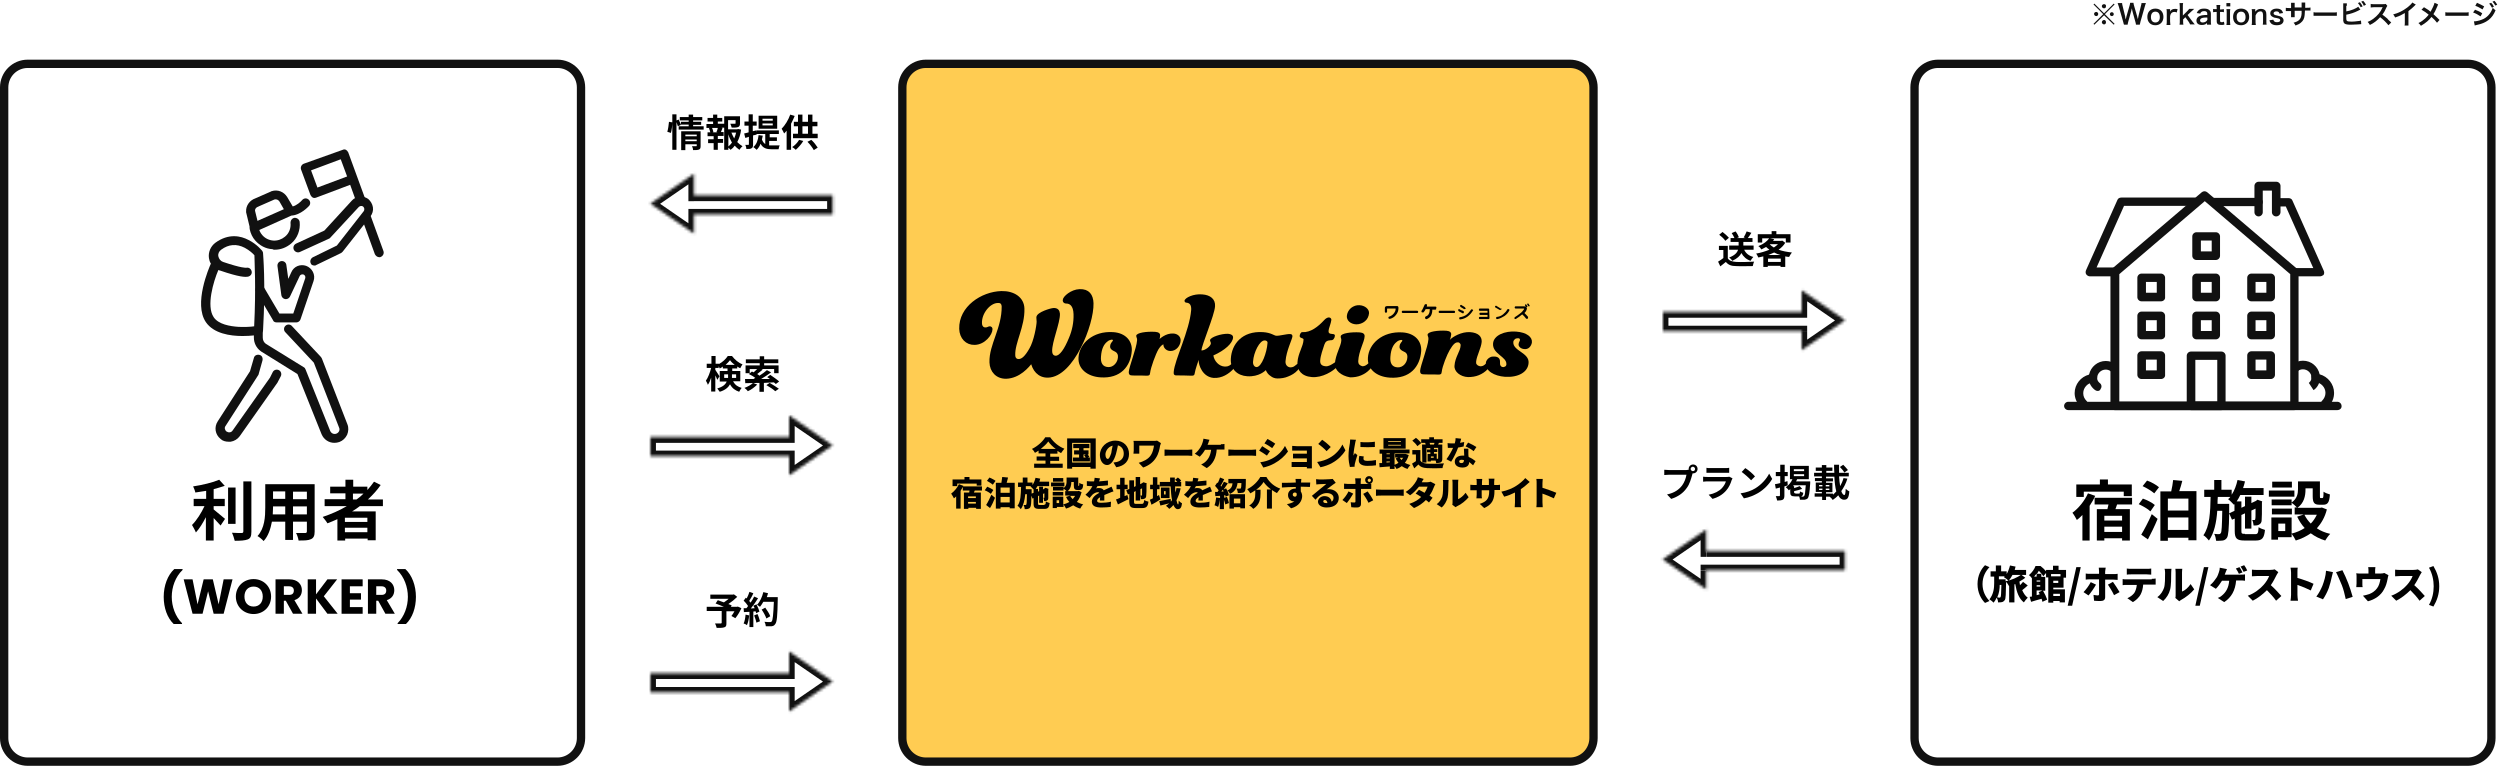 <?xml version="1.0" encoding="utf-8"?>
<!-- Generator: Adobe Illustrator 27.2.0, SVG Export Plug-In . SVG Version: 6.00 Build 0)  -->
<svg version="1.1" id="レイヤー_1" xmlns="http://www.w3.org/2000/svg" xmlns:xlink="http://www.w3.org/1999/xlink" x="0px"
	 y="0px" viewBox="0 0 901 276" style="enable-background:new 0 0 901 276;" xml:space="preserve">
<style type="text/css">
	.st0{fill:#111111;}
	.st1{fill:#FFCC52;stroke:#111111;stroke-width:3;}
	.st2{fill:#FFFFFF;stroke:#111111;stroke-width:3;}
	.st3{fill-rule:evenodd;clip-rule:evenodd;fill:#FFFFFF;}
	.st4{fill-rule:evenodd;clip-rule:evenodd;fill:#FFFFFF;filter:url(#Adobe_OpacityMaskFilter);}
	.st5{mask:url(#path-38-inside-1_295_5787_00000090996600399649691290000007918379424606914440_);fill:#111111;}
	
		.st6{fill-rule:evenodd;clip-rule:evenodd;fill:#FFFFFF;filter:url(#Adobe_OpacityMaskFilter_00000079467293593819489170000004158634271152493189_);}
	.st7{mask:url(#path-40-inside-2_295_5787_00000114044888218646534130000014196640714487219598_);fill:#111111;}
	
		.st8{fill-rule:evenodd;clip-rule:evenodd;fill:#FFFFFF;filter:url(#Adobe_OpacityMaskFilter_00000172426464641494286300000005591636467744380804_);}
	.st9{mask:url(#path-42-inside-3_295_5787_00000114761778660680629770000004369815495426878602_);fill:#111111;}
	
		.st10{fill-rule:evenodd;clip-rule:evenodd;fill:#FFFFFF;filter:url(#Adobe_OpacityMaskFilter_00000043447834203633670210000005692725233170959243_);}
	.st11{mask:url(#path-44-inside-4_295_5787_00000092442736305582090040000002165307779965142669_);fill:#111111;}
	
		.st12{fill-rule:evenodd;clip-rule:evenodd;fill:#FFFFFF;filter:url(#Adobe_OpacityMaskFilter_00000072246679431983908910000011417989343645700752_);}
	.st13{mask:url(#path-46-inside-5_295_5787_00000181067561944152366790000013374106518735595436_);fill:#111111;}
	.st14{stroke:#000000;stroke-miterlimit:10;}
</style>
<path class="st0" d="M758.3,4.8l-3.5-3.5l-0.3,0.3l3.5,3.5l-3.5,3.5l0.3,0.3l3.5-3.4l3.5,3.4l0.3-0.3l-3.5-3.5l3.5-3.5l-0.3-0.3
	L758.3,4.8z M758.3,1.5c-0.4,0-0.8,0.3-0.8,0.7s0.3,0.8,0.8,0.8s0.7-0.3,0.7-0.8C759.1,1.8,758.7,1.5,758.3,1.5z M755.5,4.3
	c-0.4,0-0.8,0.3-0.8,0.7c0,0.4,0.3,0.8,0.8,0.8c0.4,0,0.7-0.3,0.7-0.8C756.2,4.7,755.9,4.3,755.5,4.3z M761.1,4.4
	c-0.4,0-0.7,0.3-0.7,0.7c0,0.4,0.3,0.7,0.7,0.7s0.7-0.3,0.7-0.7C761.8,4.7,761.5,4.4,761.1,4.4z M758.3,7.2
	C758.3,7.2,758.3,7.2,758.3,7.2C758.3,7.2,758.3,7.2,758.3,7.2C758.3,7.2,758.2,7.2,758.3,7.2c-0.4,0-0.8,0.4-0.8,0.8
	c0,0.4,0.4,0.8,0.8,0.8c0.4,0,0.7-0.3,0.7-0.8C759,7.5,758.7,7.2,758.3,7.2z"/>
<path class="st0" d="M771.2,8.9c0-0.2,0-0.2,0.1-0.5c0-0.1,0.1-0.3,0.1-0.5l1.6-5.6c0.2-0.6,0.2-0.8,0.4-1.2h-1.6
	c0,0.3-0.1,0.7-0.2,1l-0.9,3.7c0,0.1-0.1,0.5-0.1,0.6c-0.1,0.3-0.1,0.3-0.1,0.6c-0.2-0.7-0.2-0.9-0.3-1.2l-1.1-3.8
	c-0.1-0.4-0.2-0.7-0.2-1h-1.2c0,0.3-0.1,0.6-0.2,1l-1.1,3.8c-0.1,0.3-0.1,0.5-0.3,1.2c-0.1-0.3-0.2-0.8-0.2-1.1L765,2.2
	c-0.1-0.4-0.2-0.7-0.2-1.1h-1.6c0.1,0.3,0.2,0.6,0.4,1.2l1.6,5.6c0.2,0.8,0.2,0.8,0.3,1h1.3c0-0.2,0.1-0.5,0.2-1l1-3.6
	c0.1-0.3,0.2-0.7,0.3-1.3c0.1,0.5,0.2,0.9,0.3,1.3l1,3.6c0.1,0.3,0.2,0.8,0.2,1H771.2z"/>
<path class="st0" d="M776.8,9.1c1.7,0,2.9-1.2,2.9-3c0-1.8-1.1-3-2.9-3c-1.8,0-2.9,1.2-2.9,3C773.9,8,775.1,9.1,776.8,9.1z
	 M776.8,4.2c1,0,1.6,0.7,1.6,2c0,1.2-0.6,1.9-1.6,1.9s-1.6-0.7-1.6-1.9C775.2,4.9,775.8,4.2,776.8,4.2z"/>
<path class="st0" d="M784.8,3.3c-0.4-0.1-0.7-0.1-0.9-0.1c-0.9,0-1.5,0.3-1.8,1V3.3h-1.3c0.1,0.4,0.1,0.7,0.1,1.3v3.1
	c0,0.5,0,0.8-0.1,1.3h1.4c0-0.5-0.1-0.7-0.1-1.3V5.8c0.1-0.5,0.2-0.7,0.4-1c0.3-0.3,0.6-0.5,1.1-0.5c0.3,0,0.5,0,0.9,0.2L784.8,3.3z
	"/>
<path class="st0" d="M785.5,1.1c0,0.4,0.1,0.7,0.1,1.3v5.2c0,0.5,0,0.9-0.1,1.3h1.4c-0.1-0.4-0.1-0.6-0.1-1.3V7l0.8-0.8l1.1,1.5
	c0.4,0.6,0.5,0.8,0.6,1.1h1.7c-0.2-0.2-0.2-0.2-0.9-1.1l-1.7-2.3l1.4-1.3c0.4-0.4,0.4-0.4,1-0.9h-1.8c-0.2,0.2-0.3,0.4-0.8,0.9
	l-1.5,1.5V2.4c0-0.6,0-0.9,0.1-1.3H785.5z"/>
<path class="st0" d="M795.6,8.9h1.3c-0.1-0.4-0.1-0.7-0.1-1.2V5.1c0-0.7-0.1-1-0.5-1.4c-0.4-0.4-1-0.6-1.9-0.6
	c-0.8,0-1.4,0.1-1.9,0.5c-0.4,0.3-0.5,0.5-0.8,1.1l1.3,0.2c0.1-0.4,0.2-0.5,0.4-0.6c0.2-0.2,0.6-0.3,1-0.3c0.7,0,1.1,0.3,1.1,0.9
	v0.5c-1.4,0-2.1,0.1-2.8,0.4c-0.7,0.3-1.1,0.9-1.1,1.6c0,1,0.7,1.6,1.9,1.6c0.3,0,0.6,0,0.9-0.1c0.4-0.1,0.6-0.2,1-0.6V8.9z
	 M795.6,6.7c0,0.3-0.1,0.6-0.4,0.9c-0.3,0.3-0.8,0.5-1.4,0.5c-0.5,0-0.9-0.3-0.9-0.7c0-0.8,0.7-1.1,2.6-1.1V6.7z"/>
<path class="st0" d="M798.8,1.8c0,0.4,0.1,0.8,0.1,1.2v0.3h-0.4c-0.4,0-0.6,0-0.9-0.1v1.2c0.3,0,0.5-0.1,0.9-0.1h0.4v3.3
	c0,1,0.5,1.4,1.6,1.4c0.5,0,0.8,0,1.2-0.2l-0.2-1C801.2,8,801,8,800.7,8c-0.5,0-0.6-0.2-0.6-0.7v-3h0.4c0.5,0,0.6,0,1,0.1V3.3
	c-0.3,0-0.5,0.1-1,0.1h-0.4V3c0-0.4,0-0.9,0.1-1.2H798.8z"/>
<path class="st0" d="M802.4,1.1v1.2h1.4V1.1H802.4z M802.4,3.3c0.1,0.4,0.1,0.7,0.1,1.3v3.1c0,0.5,0,0.8-0.1,1.3h1.4
	c0-0.4-0.1-0.7-0.1-1.3V4.6c0-0.6,0-0.9,0.1-1.3H802.4z"/>
<path class="st0" d="M807.7,9.1c1.7,0,2.9-1.2,2.9-3c0-1.8-1.1-3-2.9-3c-1.8,0-2.9,1.2-2.9,3C804.8,8,805.9,9.1,807.7,9.1z
	 M807.7,4.2c1,0,1.6,0.7,1.6,2c0,1.2-0.6,1.9-1.6,1.9c-1,0-1.6-0.7-1.6-1.9C806,4.9,806.7,4.2,807.7,4.2z"/>
<path class="st0" d="M813,8.9c-0.1-0.4-0.1-0.8-0.1-1.3v-2c0.4-1,1-1.5,1.7-1.5c0.4,0,0.7,0.1,0.8,0.4c0.1,0.2,0.2,0.5,0.2,0.9v2.2
	c0,0.5,0,0.8-0.1,1.3h1.4c-0.1-0.4-0.1-0.7-0.1-1.3V5.3c0-0.7-0.1-1-0.3-1.4c-0.4-0.5-0.9-0.7-1.7-0.7c-0.9,0-1.4,0.3-2,1
	c0-0.2,0-0.3,0-0.4V3.3h-1.3c0.1,0.4,0.1,0.7,0.1,1.3v3.1c0,0.5,0,0.9-0.1,1.3H813z"/>
<path class="st0" d="M817.9,7.3c0.1,0.4,0.2,0.6,0.4,0.9c0.4,0.6,1.2,0.9,2.2,0.9c0.9,0,1.6-0.2,2-0.6c0.3-0.3,0.5-0.7,0.5-1.1
	c0-0.5-0.2-0.9-0.6-1.2c-0.3-0.2-0.7-0.4-1.7-0.6c-0.6-0.1-0.8-0.2-1-0.3c-0.2-0.1-0.3-0.3-0.3-0.5c0-0.4,0.4-0.7,1-0.7
	c0.6,0,1,0.2,1.1,0.8l1.3-0.2c-0.1-0.5-0.3-0.7-0.5-1c-0.4-0.4-1-0.6-1.8-0.6c-0.9,0-1.6,0.3-2,0.8c-0.2,0.2-0.3,0.6-0.3,0.9
	c0,0.6,0.3,1,0.9,1.3c0.3,0.2,0.6,0.3,1.4,0.4c0.8,0.2,0.8,0.2,1,0.3c0.2,0.1,0.3,0.3,0.3,0.5c0,0.5-0.5,0.7-1.2,0.7
	c-0.8,0-1.1-0.3-1.3-0.9L817.9,7.3z"/>
<path class="st0" d="M827,2.8v-1c0-0.5,0-0.5,0-0.8h-1.3c0,0.3,0,0.5,0,0.9v1h-0.6c-0.7,0-0.9,0-1.3-0.1v1.2c0.3,0,0.6,0,1.3,0h0.6
	v1.4c0,0.4,0,0.6,0,0.8h1.3c0-0.3,0-0.4,0-0.8V3.9h2.5c0,0.7,0,0.9,0,1.1c-0.1,1.1-0.4,1.8-1,2.3c-0.5,0.4-0.9,0.6-1.9,0.9
	c0.4,0.4,0.5,0.6,0.7,1c0.9-0.3,1.4-0.6,1.9-1c0.9-0.7,1.3-1.6,1.4-2.8c0-0.4,0-0.4,0.1-1.6h0.7c0.6,0,0.9,0,1.3,0V2.7
	c-0.4,0.1-0.6,0.1-1.3,0.1h-0.6c0-0.6,0-0.6,0-1.2c0-0.4,0-0.4,0-0.7h-1.3c0,0.2,0,0.4,0,1.1v0.3l0,0.4H827z"/>
<path class="st0" d="M833.8,5.7c0.4,0,0.5,0,1.6,0h5.2c1.1,0,1.2,0,1.6,0V4.4c-0.4,0.1-0.6,0.1-1.6,0.1h-5.2c-1,0-1.2,0-1.6-0.1V5.7
	z"/>
<path class="st0" d="M845.8,2.1c0-0.5,0-0.7,0-0.9h-1.3c0,0.2,0,0.4,0,0.9l0,4.5c0,0.6,0,0.7,0,0.9c0.1,0.5,0.2,0.8,0.5,1
	c0.4,0.3,1.1,0.4,2.3,0.4c0.6,0,1.8-0.1,2.4-0.1c1-0.1,1.1-0.1,1.3-0.1l-0.1-1.3c-0.4,0.1-0.6,0.2-1.1,0.2c-0.7,0.1-1.6,0.2-2.3,0.2
	c-0.9,0-1.5-0.1-1.7-0.3c-0.1-0.1-0.2-0.4-0.2-0.9c0,0,0-0.1,0-0.1V5.3c1.5-0.3,2.8-0.7,4.2-1.4c0.5-0.3,0.8-0.4,0.9-0.4l-0.8-1.1
	c-0.6,0.6-2.8,1.5-4.3,1.7V2.1z M849.8,1.1c0.4,0.5,0.7,0.9,1,1.5l0.7-0.3c-0.3-0.6-0.6-1-1-1.5L849.8,1.1z M852.7,1.7
	c-0.3-0.5-0.5-0.9-1-1.4L851,0.6c0.4,0.5,0.7,0.9,0.9,1.5L852.7,1.7z"/>
<path class="st0" d="M861.8,8.1c-1.2-1.1-1.2-1.1-1.4-1.4c-0.7-0.6-1.2-1-1.8-1.4c0.6-0.8,1.1-1.7,1.5-2.7c0.1-0.2,0.2-0.4,0.3-0.5
	l-0.6-0.7c-0.2,0.1-0.3,0.1-0.9,0.1l-3.4,0c-0.1,0-0.2,0-0.2,0c-0.4,0-0.6,0-0.9-0.1l0,1.3c0.3,0,0.6-0.1,1.1-0.1
	c3.1,0,3.1,0,3.2-0.1l-0.1,0.3c-0.6,1.5-1.8,2.9-3.3,4c-0.7,0.5-1.2,0.8-2,1.1c0.4,0.4,0.5,0.6,0.8,1.1c1.5-0.7,2.6-1.6,3.7-2.8
	c1.1,0.8,2.2,1.9,3,2.9L861.8,8.1z"/>
<path class="st0" d="M869.4,0.9c-0.3,0.5-1,1.2-1.8,1.8c-1.6,1.2-3.2,2-5.1,2.5c0.3,0.4,0.5,0.6,0.7,1.1c1.8-0.6,2.3-0.9,3.5-1.6
	v3.4c0,0.6,0,0.8-0.1,1.1h1.4c0-0.3,0-0.5,0-1.1V4c0.8-0.6,1.6-1.3,2.3-2c0.1-0.2,0.2-0.2,0.4-0.3L869.4,0.9z"/>
<path class="st0" d="M877.4,1c-0.1,0.7-0.8,2.1-1.4,3.2c-0.1,0-0.1,0-0.8-0.6c-0.5-0.3-0.9-0.6-1.6-1l-0.9,0.9
	c0.9,0.5,1.8,1.1,2.6,1.8c-0.4,0.5-0.8,0.9-1.2,1.3c-0.8,0.7-1.4,1.2-2.5,1.7c0.4,0.4,0.6,0.5,0.9,1c1-0.6,1.6-1,2.3-1.6
	c0.6-0.5,1.1-1.1,1.5-1.6c0.9,0.8,1.5,1.4,2,2.1l0.9-1c-0.9-0.9-1.4-1.4-2.2-2.1c0.4-0.6,0.8-1.3,1.4-2.8c0.2-0.4,0.2-0.5,0.3-0.7
	L877.4,1z"/>
<path class="st0" d="M881.3,5.7c0.4,0,0.5,0,1.6,0h5.2c1.1,0,1.2,0,1.6,0V4.4c-0.4,0.1-0.6,0.1-1.6,0.1h-5.2c-1,0-1.2,0-1.6-0.1V5.7
	z"/>
<path class="st0" d="M892.1,2.1c0.7,0.2,1.8,0.8,2.6,1.3l0.6-1.1c-0.7-0.4-1.7-0.9-2.6-1.3L892.1,2.1z M891.3,4.5
	c0.9,0.3,2,0.9,2.7,1.4l0.6-1.1c-0.7-0.5-1.7-1-2.6-1.3L891.3,4.5z M897.1,1.3c0.4,0.5,0.7,0.9,1,1.5l0.7-0.4c-0.3-0.6-0.6-1-1-1.4
	L897.1,1.3z M891.9,9.2c0.2-0.1,0.3-0.1,0.7-0.2c3.5-0.7,5.6-2.3,6.8-5.3c-0.5-0.3-0.6-0.5-1-0.9c-0.7,2.1-2.2,3.7-4,4.3
	c-1,0.4-2.1,0.6-2.8,0.6L891.9,9.2z M900,1.7c-0.3-0.6-0.6-0.9-1-1.4l-0.7,0.3c0.4,0.4,0.7,0.9,1,1.4L900,1.7z"/>
<path class="st1" d="M333.7,23h232.1c4.7,0,8.5,3.8,8.5,8.5V266c0,4.7-3.8,8.5-8.5,8.5H333.7c-4.7,0-8.5-3.8-8.5-8.5V31.5
	C325.2,26.8,329,23,333.7,23z"/>
<path class="st2" d="M10,23h190.9c4.7,0,8.5,3.8,8.5,8.5V266c0,4.7-3.8,8.5-8.5,8.5H10c-4.7,0-8.5-3.8-8.5-8.5V31.5
	C1.5,26.8,5.3,23,10,23z"/>
<path d="M77,182.4h4v-2.6h-4v-3.5c1.4-0.4,2.8-0.8,4-1.2l-2-2.2c-2.3,1-6.1,1.9-9.4,2.4c0.3,0.6,0.7,1.6,0.8,2.2
	c1.3-0.2,2.6-0.4,3.9-0.6v2.9h-4.5v2.6h3.9c-1.1,2.4-2.8,5.1-4.5,6.8c0.4,0.7,1.1,1.9,1.4,2.7c1.3-1.4,2.5-3.4,3.6-5.5v8.4H77v-8.1
	c0.9,1,1.9,2,2.5,2.7l1.6-2.4c-0.6-0.5-3-2.5-4.1-3.4V182.4z M84.9,175.7h-2.7v13.1h2.7V175.7z M87.7,173.4v18.1
	c0,0.4-0.2,0.6-0.6,0.6c-0.5,0-2,0-3.5-0.1c0.4,0.8,0.8,2.1,1,2.9c2.1,0,3.7-0.1,4.7-0.5c1-0.4,1.3-1.2,1.3-2.8v-18.1H87.7z"/>
<path d="M105.6,185.4v-2.9h5v2.9H105.6z M98.3,185.4c0-0.9,0.1-1.7,0.1-2.5v-0.4h4.4v2.9H98.3z M102.8,177.1v2.7h-4.4v-2.7H102.8z
	 M110.6,179.9h-5v-2.7h5V179.9z M113.3,174.5H95.6v8.4c0,3.3-0.2,7.5-2.8,10.3c0.6,0.3,1.8,1.3,2.2,1.8c1.7-1.8,2.5-4.4,3-7h4.8v6.6
	h2.8V188h5v3.5c0,0.4-0.2,0.6-0.6,0.6c-0.4,0-2,0-3.3,0c0.4,0.7,0.8,1.9,0.9,2.7c2.1,0,3.5,0,4.5-0.5c0.9-0.4,1.3-1.2,1.3-2.7V174.5
	z"/>
<path d="M127.2,177.9h3.8c-0.8,0.8-1.6,1.5-2.5,2.1h-1.3V177.9z M132.4,188.1h-8.1v-1.5h8.1V188.1z M124.3,191.8v-1.6h8.1v1.6H124.3
	z M138,182.5V180h-5.4c1.7-1.6,3.3-3.3,4.6-5.2l-2.4-1.2c-0.7,1-1.5,2-2.4,3v-1.2h-5.1v-2.5h-2.8v2.5h-5.5v2.4h5.5v2.1h-7.5v2.5h8
	c-2.7,1.6-5.7,2.9-8.7,3.9c0.5,0.6,1.4,1.7,1.7,2.3c1.2-0.4,2.4-1,3.6-1.5v7.7h2.8v-0.7h8.1v0.6h2.9v-10.4h-8.5
	c1-0.6,1.9-1.2,2.8-1.9H138z"/>
<path d="M65.6,224.9v-0.3c-2.4-2.4-3.7-6-3.7-9.5c0-3.5,1.3-7.2,3.9-9.7v-0.3h-3c-2.4,2.2-3.8,6-3.8,10s1.3,7.6,3.6,9.8H65.6z"/>
<path d="M69.4,221.2h3.6l2-8.1l2,8.1h3.6l3.2-12.4h-3.2l-1.8,9l-2.1-9h-3.3l-2.2,9l-1.8-9h-3.2L69.4,221.2z"/>
<path d="M97.7,215c0-3.7-2.8-6.3-6.3-6.3c-3.5,0-6.4,2.6-6.4,6.3s2.9,6.3,6.4,6.3S97.7,218.7,97.7,215z M88.1,215
	c0-2.2,1.3-3.6,3.3-3.6c2,0,3.3,1.4,3.3,3.6c0,2.2-1.3,3.6-3.3,3.6C89.3,218.6,88.1,217.1,88.1,215z"/>
<path d="M105.9,212.8c0,1-0.5,1.6-1.7,1.6h-1.9v-3.1h1.9C105.3,211.3,105.9,211.9,105.9,212.8z M99.3,208.8v12.4h3v-4.7h0.7l2.6,4.7
	h3.4l-2.9-4.9c1.9-0.6,2.7-2,2.7-3.6c0-2.1-1.5-3.9-4.5-3.9H99.3z"/>
<path d="M118,221.2h3.7l-5-6.3l4.8-6.1H118l-4.1,5.4v-5.4h-3v12.4h3v-5.5L118,221.2z"/>
<path d="M130.7,208.8h-7.6v12.4h7.6v-2.4h-4.6v-2.7h4v-2.3h-4v-2.5h4.6V208.8z"/>
<path d="M139.2,212.8c0,1-0.5,1.6-1.7,1.6h-1.9v-3.1h1.9C138.6,211.3,139.2,211.9,139.2,212.8z M132.6,208.8v12.4h3v-4.7h0.7
	l2.6,4.7h3.4l-2.9-4.9c1.9-0.6,2.7-2,2.7-3.6c0-2.1-1.5-3.9-4.5-3.9H132.6z"/>
<path d="M143.3,224.9v-0.3c2.4-2.4,3.7-6,3.7-9.5c0-3.5-1.3-7.2-3.9-9.7v-0.3h3c2.4,2.2,3.8,6,3.8,10s-1.3,7.6-3.6,9.8H143.3z"/>
<path class="st0" d="M99,90c2.2,0,4.2-0.8,5.9-2.2c2.3-1.9,3.4-4.9,3.1-7.8c-0.1-0.9-0.9-1.5-1.8-1.5c-0.9,0.1-1.5,0.9-1.5,1.8
	c0.2,1.9-0.5,3.8-2,5c-1.2,1-2.7,1.5-4.2,1.4c-1.5-0.1-3-0.8-4-2c-0.7-0.8-1.1-1.7-1.3-2.7c-0.2-0.9-1-1.5-1.9-1.3
	c-0.9,0.2-1.5,1-1.3,1.9c0.3,1.5,1,3,2,4.1c1.6,1.8,3.8,3,6.2,3.1C98.5,90,98.8,90,99,90z"/>
<path class="st0" d="M87.4,121.1c3.2,0,5.7-0.4,6-0.5c0.7-0.1,1.3-0.8,1.4-1.5c1-17.4,0-27.4,0-27.9c0-0.3-0.2-0.6-0.3-0.8
	c-0.1-0.1-1.9-2.4-4.9-3.9c-2.8-1.5-7.2-2.5-12,1c-1.7,1.3-2.6,3.4-2.3,5.5c0.1,0.7,0.3,1.4,0.7,2c-0.7,1.6-6.3,14.5-1.8,21.1
	C77,120.2,82.9,121.1,87.4,121.1z M91.6,117.6c-1.3,0.2-3.4,0.3-5.6,0.2c-3.1-0.2-7.3-0.9-9-3.5c-2.7-4-0.1-12.8,1.7-17
	c0.2,0.1,0.4,0.2,0.6,0.2c7,2.4,9.1,2.4,10.1,2.2c0.9-0.2,1.5-1,1.3-1.9c-0.2-0.9-1-1.5-1.9-1.3c-0.2,0-1.6,0.2-8.4-2.1
	c-0.9-0.3-1.5-1.1-1.7-2c-0.2-0.9,0.2-1.8,1-2.4c2.7-2,5.6-2.2,8.5-0.7c1.7,0.9,3,2.1,3.5,2.7C91.7,94.3,92.3,103.4,91.6,117.6z"/>
<path class="st0" d="M120.5,159.6c0.6,0,1.2-0.1,1.8-0.3c1.3-0.5,2.2-1.4,2.8-2.6c0.5-1.2,0.6-2.6,0.1-3.8l-9.2-23.7
	c-0.1-0.2-0.2-0.4-0.3-0.5l-10.5-11.2c-0.6-0.7-1.7-0.7-2.3-0.1c-0.7,0.6-0.7,1.7-0.1,2.3l10.3,11l9.1,23.4c0.2,0.4,0.2,0.9,0,1.3
	c-0.2,0.4-0.5,0.7-1,0.9c-0.9,0.3-1.8-0.1-2.2-1l-8.9-22.2c-0.1-0.3-0.3-0.6-0.7-0.8l-13.6-8.4c-0.7-0.5-1.1-1.3-1.1-2.2V119
	c0-0.9-0.7-1.6-1.6-1.6c-0.9,0-1.6,0.7-1.6,1.6v2.7c0,1.9,0.9,3.7,2.4,4.8c0,0,0.1,0,0.1,0.1l13.2,8.2l8.7,21.7
	C116.7,158.4,118.5,159.6,120.5,159.6z"/>
<path class="st0" d="M82.4,159.2c0.2,0,0.4,0,0.7,0c1.3-0.2,2.5-0.9,3.3-2l13.6-19.3c0-0.1,0.1-0.1,0.1-0.2l1.1-2.1
	c0.4-0.8,0.1-1.8-0.7-2.2c-0.8-0.4-1.8-0.1-2.2,0.7l-1,2l-13.5,19.1c-0.2,0.3-0.6,0.6-1,0.6c-0.4,0.1-0.8-0.1-1.2-0.3
	c-0.6-0.5-0.8-1.4-0.3-2l0,0l11.7-18.2c0.1-0.1,0.2-0.3,0.2-0.4l1.4-5c0.2-0.9-0.2-1.8-1.1-2c-0.9-0.2-1.8,0.2-2,1.1l-1.4,4.8
	l-11.6,18c-1.4,2.1-1,4.8,1,6.4C80.2,158.9,81.3,159.2,82.4,159.2z"/>
<path class="st0" d="M91.6,83.5c0.2,0,0.5,0,0.7-0.1l12.7-5.7c3.4-0.2,6.1-3.2,6.4-3.5c0.6-0.7,0.5-1.7-0.2-2.3
	c-0.7-0.6-1.7-0.5-2.3,0.2c-0.5,0.6-1.9,1.9-3.4,2.3l-2-3.4c-1.2-1.9-3.4-2.8-5.6-2.1c-0.1,0-0.1,0-0.2,0.1l-5.7,2.5
	c-2,0.7-3.4,2.6-3.3,4.7c0,0.1,0,0.2,0,0.3l1.4,5.8c0.1,0.5,0.4,0.9,0.9,1.1C91.1,83.5,91.3,83.5,91.6,83.5z M102.3,75.4l-9.5,4.2
	l-0.9-3.7c0-0.7,0.5-1.2,1.1-1.4c0.1,0,0.1,0,0.2-0.1l5.7-2.5c0.7-0.2,1.4,0.1,1.8,0.7L102.3,75.4z"/>
<path class="st0" d="M99.7,116.2h7.1c0.7,0,1.3-0.5,1.5-1.1l4.7-13.8c0.8-2.3-0.5-4.7-2.7-5.5c-2.1-0.7-4.4,0.2-5.3,2.3l-1.1,2.4
	l-0.7-5c-0.1-0.9-0.9-1.5-1.8-1.4c-0.9,0.1-1.5,0.9-1.4,1.8l1.4,10.5c0.1,0.7,0.7,1.3,1.4,1.4c0.7,0.1,1.4-0.3,1.7-0.9l3.5-7.4
	c0.2-0.5,0.8-0.7,1.3-0.6c0.6,0.2,0.9,0.8,0.7,1.4l-4.3,12.7h-5l-5.6-9.5c-0.5-0.8-1.5-1-2.2-0.6c-0.8,0.5-1,1.5-0.6,2.2l6.1,10.3
	C98.5,115.9,99.1,116.2,99.7,116.2z"/>
<path class="st0" d="M113.3,95.7c0.2,0,0.5,0,0.7-0.2l8.9-4.3c0.2-0.1,0.4-0.3,0.6-0.5l10-12.7c0.7-0.9,1.1-2.1,0.9-3.3
	c-0.2-1.2-0.8-2.2-1.7-3c-1.8-1.3-4.4-1.1-5.9,0.6l-9.9,10.8l-10.2,4.7c-0.8,0.4-1.2,1.3-0.8,2.2c0.4,0.8,1.4,1.2,2.2,0.8l10.5-4.8
	c0.2-0.1,0.4-0.2,0.5-0.4l10.2-11c0.4-0.4,1.1-0.5,1.5-0.2c0.3,0.2,0.4,0.5,0.5,0.8c0,0.3,0,0.6-0.2,0.9l-9.7,12.4l-8.6,4.2
	c-0.8,0.4-1.2,1.4-0.8,2.2C112.1,95.4,112.7,95.7,113.3,95.7z"/>
<path class="st0" d="M130,73.8c0.2,0,0.4,0,0.6-0.1c0.9-0.3,1.3-1.2,1-2.1l-6.1-16.7c-0.2-0.4-0.5-0.7-0.8-0.9
	c-0.4-0.2-0.8-0.2-1.2,0L109.5,59c-0.8,0.3-1.3,1.2-1,2.1l3.4,9.2c0.2,0.4,0.5,0.7,0.8,0.9c0.4,0.2,0.8,0.2,1.3,0l12.2-4.6l2.2,6.1
	C128.7,73.4,129.3,73.8,130,73.8z M125.1,63.6l-10.7,4l-2.3-6.2l10.7-4L125.1,63.6z"/>
<path class="st0" d="M136.7,92.7c0.2,0,0.4,0,0.5-0.1c0.8-0.3,1.3-1.2,1-2.1l-4.5-12.4c-0.3-0.8-1.2-1.3-2.1-1
	c-0.8,0.3-1.3,1.2-1,2.1l4.5,12.4C135.4,92.2,136,92.7,136.7,92.7z"/>
<path class="st2" d="M698.5,23h190.9c4.7,0,8.5,3.8,8.5,8.5V266c0,4.7-3.8,8.5-8.5,8.5H698.5c-4.7,0-8.5-3.8-8.5-8.5V31.5
	C690,26.8,693.8,23,698.5,23z"/>
<path class="st0" d="M826.9,147.8h-64.8c-0.8,0-1.5-0.7-1.5-1.5V98.1c0-0.5,0.2-0.9,0.5-1.2l32.4-27.6c0.6-0.5,1.4-0.5,2,0
	l32.4,27.6c0.3,0.3,0.5,0.7,0.5,1.2v48.1C828.5,147.1,827.8,147.8,826.9,147.8z M763.7,144.7h61.7V98.8l-30.8-26.3l-30.8,26.3V144.7
	z"/>
<path class="st0" d="M762.2,99.6h-9c-0.5,0-1-0.3-1.3-0.7c-0.3-0.4-0.3-1-0.1-1.5l11.3-25.3c0.2-0.6,0.8-0.9,1.4-0.9H791
	c0.8,0,1.5,0.7,1.5,1.5s-0.7,1.5-1.5,1.5h-25.5l-9.9,22.2h6.6c0.8,0,1.5,0.7,1.5,1.5C763.7,98.9,763,99.6,762.2,99.6z"/>
<path class="st0" d="M814,74.3h-16.1c-0.8,0-1.5-0.7-1.5-1.5s0.7-1.5,1.5-1.5H814c0.8,0,1.5,0.7,1.5,1.5S814.8,74.3,814,74.3z"/>
<path class="st0" d="M836.1,99.6H827c-0.8,0-1.5-0.7-1.5-1.5c0-0.8,0.7-1.5,1.5-1.5h6.7l-9.9-22.2h-3.2c-0.8,0-1.5-0.7-1.5-1.5
	s0.7-1.5,1.5-1.5h4.2c0.6,0,1.2,0.3,1.4,0.9l11.3,25.3c0.2,0.5,0.2,1-0.1,1.5C837.1,99.3,836.6,99.6,836.1,99.6z"/>
<path class="st0" d="M820.3,78c-0.8,0-1.5-0.7-1.5-1.5v-7.8h-3.3v7.8c0,0.8-0.7,1.5-1.5,1.5s-1.5-0.7-1.5-1.5V67
	c0-0.8,0.7-1.5,1.5-1.5h6.4c0.8,0,1.5,0.7,1.5,1.5v9.4C821.9,77.3,821.2,78,820.3,78z"/>
<path class="st0" d="M800.6,147.8h-11c-0.8,0-1.5-0.7-1.5-1.5v-18.1c0-0.8,0.7-1.5,1.5-1.5h11c0.8,0,1.5,0.7,1.5,1.5v18.1
	C802.2,147.1,801.5,147.8,800.6,147.8z M791.2,144.7h7.9v-15h-7.9V144.7z"/>
<path class="st0" d="M778.8,122.3h-7c-0.8,0-1.5-0.7-1.5-1.5v-7c0-0.8,0.7-1.5,1.5-1.5h7c0.8,0,1.5,0.7,1.5,1.5v7
	C780.4,121.6,779.7,122.3,778.8,122.3z M773.4,119.3h3.9v-3.9h-3.9V119.3z"/>
<path class="st0" d="M778.8,108.6h-7c-0.8,0-1.5-0.7-1.5-1.5v-7c0-0.8,0.7-1.5,1.5-1.5h7c0.8,0,1.5,0.7,1.5,1.5v7
	C780.4,107.9,779.7,108.6,778.8,108.6z M773.4,105.5h3.9v-3.9h-3.9V105.5z"/>
<path class="st0" d="M798.6,122.3h-7c-0.8,0-1.5-0.7-1.5-1.5v-7c0-0.8,0.7-1.5,1.5-1.5h7c0.8,0,1.5,0.7,1.5,1.5v7
	C800.1,121.6,799.4,122.3,798.6,122.3z M793.2,119.3h3.9v-3.9h-3.9V119.3z"/>
<path class="st0" d="M798.6,108.6h-7c-0.8,0-1.5-0.7-1.5-1.5v-7c0-0.8,0.7-1.5,1.5-1.5h7c0.8,0,1.5,0.7,1.5,1.5v7
	C800.1,107.9,799.4,108.6,798.6,108.6z M793.2,105.5h3.9v-3.9h-3.9V105.5z"/>
<path class="st0" d="M798.6,93.7h-7c-0.8,0-1.5-0.7-1.5-1.5v-7c0-0.8,0.7-1.5,1.5-1.5h7c0.8,0,1.5,0.7,1.5,1.5v7
	C800.1,93,799.4,93.7,798.6,93.7z M793.2,90.6h3.9v-3.9h-3.9V90.6z"/>
<path class="st0" d="M818.4,122.3h-7c-0.8,0-1.5-0.7-1.5-1.5v-7c0-0.8,0.7-1.5,1.5-1.5h7c0.8,0,1.5,0.7,1.5,1.5v7
	C819.9,121.6,819.2,122.3,818.4,122.3z M812.9,119.3h3.9v-3.9h-3.9V119.3z"/>
<path class="st0" d="M778.8,136.6h-7c-0.8,0-1.5-0.7-1.5-1.5v-7c0-0.8,0.7-1.5,1.5-1.5h7c0.8,0,1.5,0.7,1.5,1.5v7
	C780.4,135.9,779.7,136.6,778.8,136.6z M773.4,133.5h3.9v-3.9h-3.9V133.5z"/>
<path class="st0" d="M818.4,136.6h-7c-0.8,0-1.5-0.7-1.5-1.5v-7c0-0.8,0.7-1.5,1.5-1.5h7c0.8,0,1.5,0.7,1.5,1.5v7
	C819.9,135.9,819.2,136.6,818.4,136.6z M812.9,133.5h3.9v-3.9h-3.9V133.5z"/>
<path class="st0" d="M818.4,108.6h-7c-0.8,0-1.5-0.7-1.5-1.5v-7c0-0.8,0.7-1.5,1.5-1.5h7c0.8,0,1.5,0.7,1.5,1.5v7
	C819.9,107.9,819.2,108.6,818.4,108.6z M812.9,105.5h3.9v-3.9h-3.9V105.5z"/>
<path class="st0" d="M842.4,147.8h-97c-0.8,0-1.5-0.7-1.5-1.5c0-0.8,0.7-1.5,1.5-1.5h97c0.8,0,1.5,0.7,1.5,1.5
	C844,147.1,843.3,147.8,842.4,147.8z"/>
<path class="st0" d="M750.9,147.1c-0.4,0-0.8-0.1-1.1-0.5c-1.3-1.3-2.1-3.1-2.1-4.9c0-3.2,2.2-5.9,5.2-6.7c0.6-2.8,3.1-4.9,6-4.9
	c1.3,0,2.6,0.4,3.7,1.2c0.7,0.5,0.8,1.5,0.3,2.2c-0.5,0.7-1.5,0.8-2.2,0.3c-0.5-0.4-1.2-0.6-1.8-0.6c-1.7,0-3.1,1.4-3.1,3.1
	c0,0,0,0,0,0c0,0.8-0.6,1.5-1.4,1.5c-2,0.2-3.6,1.9-3.6,3.9c0,1.1,0.4,2,1.2,2.8c0.6,0.6,0.6,1.6,0,2.2
	C751.7,147,751.3,147.1,750.9,147.1z"/>
<path class="st0" d="M756,140.9c-0.3,0-0.6-0.1-0.9-0.3c-1-0.7-2.6-2.4-2.3-5c0.1-0.8,0.9-1.4,1.7-1.3c0.8,0.1,1.4,0.9,1.3,1.7
	c-0.1,1.3,0.9,2,0.9,2c0.7,0.5,0.9,1.4,0.4,2.1C756.9,140.7,756.5,140.9,756,140.9z"/>
<path class="st0" d="M838,147.1c-0.4,0-0.8-0.1-1.1-0.5c-0.6-0.6-0.6-1.6,0-2.2c0.7-0.7,1.2-1.7,1.2-2.8c0-2-1.6-3.7-3.6-3.9
	c-0.8-0.1-1.4-0.7-1.4-1.5c0,0,0,0,0,0c0-1.7-1.4-3.1-3.1-3.1c-0.7,0-1.3,0.2-1.8,0.6c-0.7,0.5-1.7,0.4-2.2-0.3
	c-0.5-0.7-0.4-1.6,0.3-2.2c1.1-0.8,2.4-1.2,3.7-1.2c3,0,5.4,2.1,6,4.9c3,0.8,5.2,3.6,5.2,6.7c0,1.9-0.7,3.6-2.1,4.9
	C838.7,147,838.3,147.1,838,147.1z"/>
<path class="st0" d="M833.8,140.6l-1.7-2.6l0,0c0,0,1.1-0.8,0.9-2c-0.1-0.8,0.5-1.6,1.3-1.7s1.6,0.5,1.7,1.3
	C836.4,138.2,834.8,140,833.8,140.6z"/>
<path d="M750.9,177.2h14.5v1.6h2.9v-4.2h-8.6v-1.8h-2.9v1.8h-8.5v4.5h2.7V177.2z M752.5,177.8c-1.2,2.7-3.4,5.4-5.6,7
	c0.5,0.6,1.3,2,1.6,2.6c0.7-0.5,1.3-1.1,2-1.8v9.2h2.6v-12.5c0.8-1.2,1.5-2.4,2-3.6L752.5,177.8z M764.8,187.6h-6.4v-1.7h6.4V187.6z
	 M758.4,191.7v-1.9h6.4v1.9H758.4z M768.4,181.8v-2.4h-13.5v2.4h5c-0.1,0.6-0.3,1.2-0.4,1.7h-3.8v11.3h2.7v-0.8h6.4v0.8h2.8v-11.3
	h-5.2l0.6-1.7H768.4z"/>
<path d="M774.1,194.4c1.2-2.3,2.5-4.9,3.5-7.4l-2.1-1.7c-1.2,2.7-2.7,5.6-3.8,7.4L774.1,194.4z M776.6,182c-0.9-0.8-2.8-1.8-4.3-2.3
	l-1.5,2c1.5,0.7,3.3,1.7,4.2,2.6L776.6,182z M772.2,175.2c1.5,0.7,3.3,1.8,4.2,2.6l1.7-2.2c-0.9-0.8-2.8-1.9-4.3-2.4L772.2,175.2z
	 M781.3,191v-4.5h7.4v4.5H781.3z M788.7,179.7v4.3h-7.4v-4.3H788.7z M785.4,177c0.4-1.2,0.8-2.4,1.1-3.7l-3.3-0.3
	c-0.1,1.2-0.4,2.7-0.7,4.1h-3.9v17.8h2.7v-1.1h7.4v0.9h2.9V177H785.4z"/>
<path d="M803.4,185l0-2.3v-1.1h-4.2c0-0.8,0-1.7,0.1-2.5h4.5c-0.2,0.3-0.5,0.6-0.8,0.8c0.6,0.4,1.6,1.5,2.1,2l0.2-0.2v2.4L803.4,185
	z M809.1,192.4c-1.2,0-1.3-0.1-1.3-1.1v-5.7l1.3-0.6v5.5h2.3V184l1.5-0.7c0,2.2,0,3.5-0.1,3.7c0,0.3-0.1,0.4-0.3,0.4s-0.5,0-0.8,0
	c0.3,0.5,0.4,1.4,0.5,2c0.6,0,1.4,0,1.9-0.3c0.6-0.3,1-0.8,1-1.6c0.1-0.7,0.1-3.1,0.1-6.4l0.1-0.4l-1.7-0.6l-0.4,0.3l-0.1,0.1
	l-1.7,0.8V179h-2.3v3.4l-1.3,0.6v-2.3h-1.7c0.5-0.7,0.9-1.5,1.3-2.3h8.4v-2.5h-7.4c0.3-0.8,0.5-1.6,0.7-2.4l-2.7-0.5
	c-0.4,1.9-1.1,3.8-2.1,5.3v-1.8h-3.7v-3.5H798v3.5h-3.6v2.6h2.3c-0.1,5.4-0.3,10.6-2.6,13.8c0.7,0.4,1.5,1.3,2,1.9
	c1.9-2.7,2.7-6.5,3-10.7h1.8c-0.1,5.5-0.2,7.5-0.5,8c-0.2,0.3-0.4,0.4-0.7,0.4c-0.3,0-1,0-1.7-0.1c0.4,0.7,0.6,1.7,0.7,2.5
	c0.9,0,1.8,0,2.4-0.1c0.6-0.1,1.1-0.4,1.5-1c0.5-0.8,0.7-3,0.8-8.8l1,2.3l1-0.4v4.5c0,2.7,0.8,3.4,3.5,3.4h4.1c2.3,0,3-0.9,3.3-3.8
	c-0.7-0.2-1.7-0.6-2.3-1c-0.1,2.1-0.3,2.5-1.2,2.5H809.1z"/>
<path d="M826,173.6h-7.1v2.1h7.1V173.6z M826.9,176.8h-9.2v2.2h9.2V176.8z M826,183.3h-7.2v2.1h7.2V183.3z M835,185.5
	c-0.6,1.2-1.3,2.3-2.2,3.2c-0.9-0.9-1.7-2-2.3-3.2H835z M823.6,191.4h-2.5v-2.7h2.5V191.4z M836.8,182.9l-0.5,0.1H828
	c2.4-1.7,2.9-4.3,2.9-6.6V176h2.6v2.8c0,2.3,0.5,3.1,2.4,3.1h1.4c1.6,0,2.2-0.8,2.4-3.7c-0.7-0.2-1.8-0.6-2.3-1c0,2-0.1,2.3-0.4,2.3
	h-0.6c-0.3,0-0.3-0.1-0.3-0.7v-5.3h-7.9v2.8c0,1.6-0.3,3.4-2.3,4.8V180h-7.2v2.1h7.2v-0.9c0.6,0.4,1.5,1.2,1.9,1.7h-0.8v2.5h3.3
	l-2.4,0.8c0.7,1.5,1.6,2.9,2.7,4.1c-1.4,0.9-3,1.6-4.7,2v-5.8h-7.3v8h2.4v-0.9h4.9v-1.2c0.5,0.6,1.2,1.7,1.5,2.4
	c2-0.6,3.8-1.5,5.4-2.6c1.5,1.1,3.2,2,5.2,2.6c0.4-0.7,1.2-1.8,1.8-2.4c-1.8-0.4-3.5-1.1-4.8-2c1.6-1.8,2.9-4,3.6-6.8L836.8,182.9z"
	/>
<path class="st3" d="M250.1,84.2l-15.7-10.8l15.7-10.8v7.8h50v6.9h-50V84.2z"/>
<defs>
	<filter id="Adobe_OpacityMaskFilter" filterUnits="userSpaceOnUse" x="230.9" y="58.8" width="71.2" height="29.1">
		<feColorMatrix  type="matrix" values="1 0 0 0 0  0 1 0 0 0  0 0 1 0 0  0 0 0 1 0"/>
	</filter>
</defs>
<mask maskUnits="userSpaceOnUse" x="230.9" y="58.8" width="71.2" height="29.1" id="path-38-inside-1_295_5787_00000090996600399649691290000007918379424606914440_">
	<path class="st4" d="M250.1,84.2l-15.7-10.8l15.7-10.8v7.8h50v6.9h-50V84.2z"/>
</mask>
<path class="st5" d="M234.4,73.4l-1.1,1.6l-2.4-1.6l2.4-1.6L234.4,73.4z M250.1,84.2h2V88l-3.1-2.1L250.1,84.2z M250.1,62.6L249,61
	l3.1-2.1v3.8H250.1z M250.1,70.5v2h-2v-2H250.1z M300.1,70.5v-2h2v2H300.1z M300.1,77.3h2v2h-2V77.3z M250.1,77.3h-2v-2h2V77.3z
	 M235.5,71.8l15.7,10.8l-2.3,3.3l-15.7-10.8L235.5,71.8z M251.2,64.3l-15.7,10.8l-2.3-3.3L249,61L251.2,64.3z M248.1,70.5v-7.8h4
	v7.8H248.1z M300.1,72.5h-50v-4h50V72.5z M298.1,77.3v-6.9h4v6.9H298.1z M250.1,75.3h50v4h-50V75.3z M248.1,84.2v-6.9h4v6.9H248.1z"
	/>
<path class="st3" d="M614.9,212.4l-15.7-10.8l15.7-10.8v7.8h50v6.9h-50V212.4z"/>
<defs>
	
		<filter id="Adobe_OpacityMaskFilter_00000106866396107961556390000010174834991225649053_" filterUnits="userSpaceOnUse" x="595.7" y="187" width="71.2" height="29.1">
		<feColorMatrix  type="matrix" values="1 0 0 0 0  0 1 0 0 0  0 0 1 0 0  0 0 0 1 0"/>
	</filter>
</defs>
<mask maskUnits="userSpaceOnUse" x="595.7" y="187" width="71.2" height="29.1" id="path-40-inside-2_295_5787_00000114044888218646534130000014196640714487219598_">
	
		<path style="fill-rule:evenodd;clip-rule:evenodd;fill:#FFFFFF;filter:url(#Adobe_OpacityMaskFilter_00000106866396107961556390000010174834991225649053_);" d="
		M614.9,212.4l-15.7-10.8l15.7-10.8v7.8h50v6.9h-50V212.4z"/>
</mask>
<path class="st7" d="M599.3,201.6l-1.1,1.7l-2.4-1.7l2.4-1.6L599.3,201.6z M614.9,212.4h2v3.8l-3.1-2.1L614.9,212.4z M614.9,190.8
	l-1.1-1.6l3.1-2.1v3.8H614.9z M614.9,198.7v2h-2v-2H614.9z M665,198.7v-2h2v2H665z M665,205.5h2v2h-2V205.5z M614.9,205.5h-2v-2h2
	V205.5z M600.4,200l15.7,10.8l-2.3,3.3l-15.7-10.8L600.4,200z M616.1,192.5l-15.7,10.8l-2.3-3.3l15.7-10.8L616.1,192.5z
	 M612.9,198.7v-7.8h4v7.8H612.9z M665,200.7h-50v-4h50V200.7z M663,205.5v-6.9h4v6.9H663z M614.9,203.5h50v4h-50V203.5z
	 M612.9,212.4v-6.8h4v6.8H612.9z"/>
<path class="st3" d="M284.4,171.3l15.7-10.8l-15.7-10.8v7.8h-50v6.9h50V171.3z"/>
<defs>
	
		<filter id="Adobe_OpacityMaskFilter_00000041978832651208661620000008478698249903433127_" filterUnits="userSpaceOnUse" x="232.4" y="145.9" width="71.2" height="29.1">
		<feColorMatrix  type="matrix" values="1 0 0 0 0  0 1 0 0 0  0 0 1 0 0  0 0 0 1 0"/>
	</filter>
</defs>
<mask maskUnits="userSpaceOnUse" x="232.4" y="145.9" width="71.2" height="29.1" id="path-42-inside-3_295_5787_00000114761778660680629770000004369815495426878602_">
	
		<path style="fill-rule:evenodd;clip-rule:evenodd;fill:#FFFFFF;filter:url(#Adobe_OpacityMaskFilter_00000041978832651208661620000008478698249903433127_);" d="
		M284.4,171.3l15.7-10.8l-15.7-10.8v7.8h-50v6.9h50V171.3z"/>
</mask>
<path class="st9" d="M300.1,160.5l1.1,1.6l2.4-1.6l-2.4-1.7L300.1,160.5z M284.4,171.3h-2v3.8l3.1-2.1L284.4,171.3z M284.4,149.7
	l1.1-1.7l-3.1-2.1v3.8H284.4z M284.4,157.6v2h2v-2H284.4z M234.4,157.6v-2h-2v2H234.4z M234.4,164.4h-2v2h2V164.4z M284.4,164.4h2
	v-2h-2V164.4z M299,158.9l-15.7,10.8l2.3,3.3l15.7-10.8L299,158.9z M283.3,151.4l15.7,10.8l2.3-3.3l-15.7-10.8L283.3,151.4z
	 M286.4,157.6v-7.8h-4v7.8H286.4z M234.4,159.6h50v-4h-50V159.6z M236.4,164.4v-6.9h-4v6.9H236.4z M284.4,162.4h-50v4h50V162.4z
	 M286.4,171.3v-6.9h-4v6.9H286.4z"/>
<path class="st3" d="M649.3,126.2l15.7-10.8l-15.7-10.8v7.8h-50v6.9h50V126.2z"/>
<defs>
	
		<filter id="Adobe_OpacityMaskFilter_00000176029752423971518120000015378856707855044231_" filterUnits="userSpaceOnUse" x="597.3" y="100.9" width="71.2" height="29.1">
		<feColorMatrix  type="matrix" values="1 0 0 0 0  0 1 0 0 0  0 0 1 0 0  0 0 0 1 0"/>
	</filter>
</defs>
<mask maskUnits="userSpaceOnUse" x="597.3" y="100.9" width="71.2" height="29.1" id="path-44-inside-4_295_5787_00000092442736305582090040000002165307779965142669_">
	
		<path style="fill-rule:evenodd;clip-rule:evenodd;fill:#FFFFFF;filter:url(#Adobe_OpacityMaskFilter_00000176029752423971518120000015378856707855044231_);" d="
		M649.3,126.2l15.7-10.8l-15.7-10.8v7.8h-50v6.9h50V126.2z"/>
</mask>
<path class="st11" d="M665,115.5l1.1,1.6l2.4-1.6l-2.4-1.6L665,115.5z M649.3,126.2h-2v3.8l3.1-2.1L649.3,126.2z M649.3,104.7
	l1.1-1.6l-3.1-2.1v3.8H649.3z M649.3,112.5v2h2v-2H649.3z M599.3,112.5v-2h-2v2H599.3z M599.3,119.4h-2v2h2V119.4z M649.3,119.4h2
	v-2h-2V119.4z M663.8,113.8l-15.7,10.8l2.3,3.3l15.7-10.8L663.8,113.8z M648.1,106.4l15.7,10.8l2.3-3.3l-15.7-10.8L648.1,106.4z
	 M651.3,112.5v-7.8h-4v7.8H651.3z M599.3,114.5h50v-4h-50V114.5z M601.3,119.4v-6.9h-4v6.9H601.3z M649.3,117.4h-50v4h50V117.4z
	 M651.3,126.2v-6.8h-4v6.8H651.3z"/>
<path class="st3" d="M284.4,256.4l15.7-10.8l-15.7-10.8v7.8h-50v6.9h50V256.4z"/>
<defs>
	
		<filter id="Adobe_OpacityMaskFilter_00000078758742398402468640000004986507481115302019_" filterUnits="userSpaceOnUse" x="232.4" y="231.1" width="71.2" height="29.1">
		<feColorMatrix  type="matrix" values="1 0 0 0 0  0 1 0 0 0  0 0 1 0 0  0 0 0 1 0"/>
	</filter>
</defs>
<mask maskUnits="userSpaceOnUse" x="232.4" y="231.1" width="71.2" height="29.1" id="path-46-inside-5_295_5787_00000181067561944152366790000013374106518735595436_">
	
		<path style="fill-rule:evenodd;clip-rule:evenodd;fill:#FFFFFF;filter:url(#Adobe_OpacityMaskFilter_00000078758742398402468640000004986507481115302019_);" d="
		M284.4,256.4l15.7-10.8l-15.7-10.8v7.8h-50v6.9h50V256.4z"/>
</mask>
<path class="st13" d="M300.1,245.6l1.1,1.7l2.4-1.7l-2.4-1.6L300.1,245.6z M284.4,256.4h-2v3.8l3.1-2.1L284.4,256.4z M284.4,234.9
	l1.1-1.6l-3.1-2.1v3.8H284.4z M284.4,242.7v2h2v-2H284.4z M234.4,242.7v-2h-2v2H234.4z M234.4,249.6h-2v2h2V249.6z M284.4,249.6h2
	v-2h-2V249.6z M299,244l-15.7,10.8l2.3,3.3l15.7-10.8L299,244z M283.3,236.5l15.7,10.8l2.3-3.3l-15.7-10.8L283.3,236.5z
	 M286.4,242.7v-7.8h-4v7.8H286.4z M234.4,244.7h50v-4h-50V244.7z M236.4,249.6v-6.9h-4v6.9H236.4z M284.4,247.6h-50v4h50V247.6z
	 M286.4,256.4v-6.9h-4v6.9H286.4z"/>
<path d="M241.8,47.9c0.3-1.1,0.5-2.7,0.5-3.8l-1.2-0.2c-0.1,1.1-0.3,2.6-0.6,3.6L241.8,47.9z M247,50.9v-0.6h4.1v0.6H247z
	 M251.1,48.5v0.6H247v-0.6H251.1z M252.6,47.3h-7.1v6.8h1.5V52h4.1v0.5c0,0.2-0.1,0.2-0.3,0.2c-0.2,0-0.8,0-1.4,0
	c0.2,0.4,0.4,1,0.4,1.4c0.9,0,1.6,0,2.1-0.2c0.5-0.2,0.6-0.6,0.6-1.3V47.3z M249.8,45.6V45h2.9v-1.1h-2.9v-0.5h3.3v-1.2h-3.3v-0.9
	h-1.6v0.9H245v1.2h3.2v0.5h-2.8V45c-0.2-0.5-0.5-1.3-0.8-1.9l-0.8,0.3v-2.2h-1.5V54h1.5v-10c0.2,0.5,0.4,1.1,0.5,1.5l1.1-0.5l0-0.1
	h2.8v0.6h-3.6v1.2h9v-1.2H249.8z"/>
<path d="M258.7,47.7h-2l0.4-0.1c-0.1-0.4-0.2-1-0.5-1.5h2.1c-0.1,0.5-0.3,1.1-0.5,1.5L258.7,47.7z M258.5,43.8h1.8v-1.3h-1.8v-1.2
	h-1.5v1.2h-2v1.3h2v0.9h-2.4v1.4h1.4l-0.5,0.1c0.2,0.5,0.4,1,0.5,1.5h-1v1.4h2.2v1.1h-2v1.4h2V54h1.5v-2.5h1.9v-1.4h-1.9v-1.1h2.1
	v-1.4h-1c0.2-0.4,0.4-0.9,0.6-1.5l-0.5-0.1h1.1v-1.4h-2.3V43.8z M262.5,48.4c0.3,1.1,0.8,2.1,1.3,3c-0.4,0.5-0.8,1-1.3,1.4V48.4z
	 M265.3,47.8c-0.2,0.7-0.4,1.5-0.7,2.1c-0.4-0.7-0.7-1.4-1-2.1H265.3z M266,46.5l-0.3,0.1h-3.3v-3.3h2.7v1.1c0,0.2-0.1,0.2-0.3,0.2
	c-0.2,0-1,0-1.6,0c0.2,0.4,0.4,1,0.5,1.4c1,0,1.7,0,2.3-0.2c0.5-0.2,0.7-0.6,0.7-1.3v-2.6H261V54h1.5v-0.8c0.3,0.3,0.6,0.6,0.8,0.8
	c0.6-0.4,1.1-0.9,1.5-1.5c0.5,0.6,1.1,1.1,1.7,1.5c0.2-0.4,0.7-1,1.1-1.3c-0.7-0.4-1.3-0.9-1.9-1.5c0.7-1.3,1.2-2.8,1.4-4.5
	L266,46.5z"/>
<path d="M278.5,43.5h-3.7v-0.7h3.7V43.5z M278.5,45.2h-3.7v-0.7h3.7V45.2z M280.1,41.7h-6.7v4.7h6.7V41.7z M272.7,48.5l-0.2-1.5
	l-1.2,0.3v-2h1.4v-1.5h-1.4v-2.6h-1.5v2.6h-1.5v1.5h1.5v2.4c-0.6,0.2-1.2,0.3-1.6,0.4l0.4,1.6c0.4-0.1,0.8-0.2,1.3-0.4v2.7
	c0,0.2-0.1,0.2-0.2,0.2c-0.2,0-0.6,0-1.1,0c0.2,0.4,0.4,1.1,0.4,1.5c0.9,0,1.5,0,1.9-0.3c0.4-0.2,0.5-0.6,0.5-1.4v-3.2L272.7,48.5z
	 M277.4,50.8h2.6v-1.3h-2.6v-1.2h3.3V47h-8.1v1.3h3.2v3.6c-0.5-0.3-0.9-0.8-1.2-1.6c0.1-0.4,0.2-0.9,0.3-1.4l-1.5-0.2
	c-0.2,1.9-0.8,3.4-1.9,4.3c0.3,0.2,0.9,0.7,1.2,1c0.6-0.6,1.1-1.3,1.4-2.2c0.9,1.7,2.3,2,4.1,2h2.4c0.1-0.4,0.2-1.1,0.4-1.4
	c-0.6,0-2.3,0-2.8,0c-0.3,0-0.6,0-1,0V50.8z"/>
<path d="M284.8,41.3c-0.7,2-1.9,3.9-3.1,5.1c0.3,0.4,0.7,1.3,0.9,1.7c0.3-0.3,0.6-0.6,0.9-1V54h1.6v-9.4c0.5-0.9,0.9-1.9,1.3-2.8
	L284.8,41.3z M288,50.4c-0.6,1-1.5,2-2.5,2.6c0.4,0.2,1,0.7,1.3,1c0.9-0.8,2-2,2.7-3.2L288,50.4z M291,51.1c0.9,0.9,1.8,2.1,2.3,3
	l1.4-0.9c-0.5-0.8-1.4-2-2.3-2.8L291,51.1z M289.2,45.5h2v2.7h-2V45.5z M292.8,48.2v-2.7h1.8v-1.6h-1.8v-2.6h-1.6v2.6h-2v-2.6h-1.6
	v2.6h-1.5v1.6h1.5v2.7h-1.8v1.6h8.9v-1.6H292.8z"/>
<path d="M610.1,169.8c-0.4,0-0.8-0.4-0.8-0.8c0-0.4,0.4-0.8,0.8-0.8c0.4,0,0.8,0.4,0.8,0.8C610.9,169.5,610.6,169.8,610.1,169.8z
	 M601.4,169.4c-0.5,0-1.2-0.1-1.6-0.1v1.9c0.4,0,1-0.1,1.6-0.1h6.4c-0.2,1.2-0.7,2.7-1.6,3.9c-1.1,1.4-2.6,2.6-5.4,3.2l1.5,1.6
	c2.5-0.8,4.3-2.1,5.5-3.8c1.2-1.5,1.7-3.6,2.1-5l0.1-0.4c0.1,0,0.1,0,0.2,0c0.9,0,1.6-0.7,1.6-1.6c0-0.9-0.7-1.6-1.6-1.6
	c-0.9,0-1.6,0.7-1.6,1.6c0,0.1,0,0.2,0,0.3c-0.3,0-0.6,0.1-0.8,0.1H601.4z"/>
<path d="M623.2,171.8c-0.2,0.1-0.6,0.1-1,0.1h-6.8c-0.4,0-1,0-1.6-0.1v1.8c0.6-0.1,1.3-0.1,1.6-0.1h6.6c-0.2,0.8-0.7,1.6-1.4,2.4
	c-1,1.1-2.7,2-4.8,2.4l1.4,1.5c1.8-0.5,3.5-1.4,4.9-3c1-1.1,1.6-2.5,2-3.8c0.1-0.2,0.2-0.4,0.3-0.6L623.2,171.8z M615.1,170.4
	c0.4,0,1,0,1.4,0h5.2c0.5,0,1.1,0,1.5,0v-1.8c-0.4,0.1-1.1,0.1-1.5,0.1h-5.3c-0.5,0-1,0-1.4-0.1V170.4z"/>
<path d="M629,168.7l-1.3,1.4c1,0.7,2.7,2.2,3.4,3l1.4-1.4C631.8,170.8,630,169.3,629,168.7z M627.3,177.8l1.2,1.8
	c1.9-0.3,3.7-1.1,5.1-1.9c2.2-1.3,4-3.2,5.1-5.1l-1.1-1.9c-0.9,1.8-2.7,3.9-5,5.3C631.3,176.8,629.5,177.5,627.3,177.8z"/>
<path d="M644.2,173.4l-1,0.3v-2.1h1.1v-1.5h-1.1v-2.6h-1.6v2.6h-1.6v1.5h1.6v2.5c-0.7,0.2-1.3,0.3-1.9,0.4l0.3,1.6l1.5-0.4v2.8
	c0,0.2-0.1,0.3-0.2,0.3c-0.2,0-0.7,0-1.3,0c0.2,0.5,0.4,1.2,0.5,1.6c0.9,0,1.6-0.1,2-0.3c0.4-0.2,0.6-0.7,0.6-1.5v-3.3
	c0.4-0.1,0.8-0.2,1.2-0.4L644.2,173.4z M647.1,177.8c-0.4,0-0.5-0.1-0.5-0.4v-0.4c1-0.2,2.1-0.5,2.9-0.8l-0.9-1
	c-0.5,0.2-1.2,0.5-2,0.7v-0.7h-0.4c0.1-0.1,0.2-0.2,0.2-0.3h4.4c-0.2,2.6-0.3,3.6-0.6,3.9c-0.1,0.1-0.3,0.2-0.5,0.2
	c-0.1,0-0.3,0-0.6,0c0.5-0.2,0.7-0.6,0.8-1.4c-0.4-0.1-0.9-0.3-1.2-0.5c0,0.7-0.1,0.8-0.4,0.8H647.1z M646.5,170.9h3.7v0.7h-3.7
	V170.9z M646.5,169.1h3.7v0.7h-3.7V169.1z M647.3,173.5c0.1-0.3,0.3-0.5,0.4-0.8h4.2v-4.8h-6.8v4.8h0.9c-0.5,1.2-1.4,2.2-2.4,2.9
	c0.3,0.2,0.9,0.8,1.1,1.1c0.2-0.1,0.4-0.3,0.5-0.5v1.1c0,1.2,0.3,1.6,1.7,1.6h1.5c0.2,0.4,0.3,0.9,0.3,1.2c0.7,0,1.3,0,1.7,0
	c0.4-0.1,0.8-0.2,1.1-0.5c0.4-0.5,0.7-1.9,0.9-5.5c0-0.2,0-0.6,0-0.6H647.3z"/>
<path d="M666,169.4c-0.4-0.5-1.1-1.3-1.7-1.9l-1.2,0.8c0.6,0.6,1.3,1.4,1.6,2L666,169.4z M660.6,177.9h-2.5v-0.5h2.3V174h-2.3v-0.5
	h2.5v-1.1h-2.5v-0.6h3c0.1,2,0.3,3.8,0.7,5.3c-0.4,0.5-0.8,0.8-1.2,1.2V177.9z M655.6,176.1h1.2v0.5h-1.2V176.1z M655.6,174.8h1.2
	v0.5h-1.2V174.8z M658,175.3v-0.5h1.3v0.5H658z M658,176.6v-0.5h1.3v0.5H658z M664.4,172.3c-0.3,1.1-0.7,2-1.2,2.9
	c-0.2-1-0.3-2.2-0.4-3.5h3.5v-1.3h-3.5c0-0.9,0-1.9,0-2.9H661c0,1,0,1.9,0.1,2.9h-2.9v-0.7h2.2v-1.2h-2.2v-0.9h-1.6v0.9h-2.2v1.2
	h2.2v0.7h-2.8v1.3h2.8v0.6h-2.5v1.1h2.5v0.5h-2.2v3.4h2.2v0.5H654v1.2h2.7v1.2h1.4v-1.2h1.3c0.4,0.3,0.9,0.8,1.1,1.2
	c0.7-0.5,1.4-1,2-1.7c0.5,1,1.2,1.6,2.1,1.6c1.2,0,1.7-0.6,1.9-3c-0.4-0.2-0.9-0.5-1.3-0.9c-0.1,1.6-0.2,2.2-0.5,2.2
	c-0.4,0-0.8-0.5-1.1-1.4c0.9-1.3,1.7-2.8,2.2-4.5L664.4,172.3z"/>
<path d="M261,136.2v-1.3h1.4v0.8c0,0.2,0,0.3,0,0.5H261z M265.3,134.9v1.3h-1.5c0-0.1,0-0.3,0-0.4v-0.9H265.3z M261.5,131.5
	c0.6-0.5,1.2-1.2,1.6-1.7c0.4,0.6,1,1.2,1.7,1.7H261.5z M266.8,137.5v-3.8h-2.9v-0.9h1.8v-0.7c0.4,0.2,0.7,0.5,1.1,0.6
	c0.2-0.4,0.5-1,0.8-1.4c-1.4-0.5-2.8-1.7-3.8-3h-1.5c-0.7,1.1-1.9,2.2-3.2,2.9v-0.1h-1.2v-2.8h-1.5v2.8h-1.7v1.5h1.6
	c-0.4,1.6-1.1,3.5-1.9,4.6c0.2,0.4,0.6,1,0.7,1.5c0.5-0.7,0.9-1.6,1.2-2.6v5h1.5v-5.8c0.3,0.6,0.6,1.2,0.7,1.6l0.8-1.3
	c-0.2-0.3-1.2-1.8-1.5-2.3v-0.7h1.2V132c0.2,0.3,0.3,0.6,0.4,0.8c0.4-0.2,0.8-0.4,1.1-0.7v0.7h1.7v0.9h-2.8v3.8h2.5
	c-0.4,1-1.3,1.9-3.4,2.5c0.2,0.3,0.7,0.9,0.9,1.2c2-0.6,3.1-1.6,3.7-2.7c0.8,1.5,1.9,2.2,3.3,2.7c0.2-0.5,0.6-1,0.9-1.4
	c-1.3-0.4-2.3-0.9-3.1-2.4H266.8z"/>
<path d="M271.4,138c-0.7,0.7-2,1.4-3.1,1.8c0.4,0.3,1,0.8,1.2,1.2c1.2-0.5,2.5-1.5,3.4-2.4L271.4,138z M278.9,137.8
	c0.3,0.2,0.5,0.4,0.7,0.6l1.2-0.9c-0.7-0.7-2.2-1.7-3.2-2.4l-1.1,0.8c0.3,0.2,0.6,0.4,1,0.7c-1.1,0-2.2,0-3.2,0
	c1.2-0.7,2.5-1.6,3.6-2.4l-1.5-0.8c-0.7,0.6-1.7,1.4-2.7,2c-0.2-0.2-0.5-0.4-0.8-0.6c0.6-0.5,1.4-1.1,2-1.6l-0.4-0.2h4.5v1.5h1.6
	v-2.8h-5.2v-0.8h5.1v-1.4h-5.1v-1.1h-1.6v1.1h-5v1.4h5v0.8h-5.1v2.8h1.5V133h2.7c-0.4,0.4-0.9,0.8-1.3,1.2c-0.2-0.1-0.4-0.2-0.6-0.3
	l-1.1,0.9c0.8,0.4,1.7,0.9,2.3,1.4c-0.2,0.1-0.4,0.2-0.6,0.4c-1.2,0-2.2,0-3.1,0l0.1,1.5c1.4,0,3.2-0.1,5.1-0.1v3.2h1.6v-3.2
	L278.9,137.8z M276.2,138.8c1.1,0.6,2.6,1.6,3.2,2.2l1.3-0.9c-0.8-0.6-2.3-1.5-3.3-2.1L276.2,138.8z"/>
<path d="M632,90v-1.5h-3.7v-1.3h3.3v-1.4h-1.7c0.4-0.5,0.9-1.2,1.3-1.9l-1.7-0.5c-0.3,0.7-0.7,1.6-1.1,2.2l0.7,0.2h-3.1l0.7-0.3
	c-0.2-0.6-0.7-1.5-1.2-2.1l-1.4,0.6c0.4,0.6,0.8,1.3,1,1.8h-1.4v1.4h2.9v1.3h-3.4V90h3.2c-0.3,1-1.1,2-3.2,2.8
	c0.4,0.3,0.9,0.8,1.1,1.2c1.8-0.8,2.8-1.8,3.3-2.8c0.7,1.3,1.8,2.3,3.3,2.8c0.2-0.4,0.7-1.1,1-1.4c-1.6-0.4-2.7-1.3-3.3-2.6H632z
	 M623.1,85.7c-0.5-0.6-1.5-1.5-2.3-2.1l-1.2,1c0.8,0.6,1.8,1.5,2.2,2.2L623.1,85.7z M622.7,88.6h-3.2v1.5h1.6V93
	c-0.6,0.5-1.3,0.9-1.9,1.3L620,96c0.8-0.6,1.4-1.1,2-1.6c0.9,1.1,2,1.5,3.7,1.5c1.6,0.1,4.4,0,6,0c0.1-0.5,0.3-1.3,0.5-1.6
	c-1.8,0.1-4.9,0.2-6.5,0.1c-1.4-0.1-2.5-0.4-3-1.3V88.6z"/>
<path d="M637.3,91.9c0.7-0.3,1.5-0.6,2.1-0.9c0.7,0.4,1.5,0.7,2.3,0.9H637.3z M637.2,94.4v-1.2h4.6v1.2H637.2z M637.8,88h3
	c-0.4,0.4-0.9,0.8-1.5,1.2C638.8,88.9,638.2,88.5,637.8,88L637.8,88z M642.3,86.7l-0.3,0.1h-3c0.2-0.2,0.3-0.4,0.4-0.6l-1.5-0.3h5.7
	v1.5h1.7v-3h-5.1v-1.1h-1.7v1.1h-5v3h1.6v-1.5h2.5c-0.7,1-1.9,2-3.9,2.8c0.4,0.2,0.9,0.8,1.1,1.2c0.6-0.3,1.2-0.6,1.7-0.9
	c0.4,0.4,0.8,0.7,1.2,1c-1.5,0.6-3.1,1.1-4.8,1.4c0.3,0.3,0.6,1,0.8,1.4c0.6-0.1,1.2-0.3,1.8-0.4v3.8h1.6v-0.4h4.6v0.4h1.7v-3.8
	c0.5,0.1,0.9,0.2,1.4,0.2c0.2-0.5,0.7-1.2,1-1.6c-1.8-0.2-3.4-0.5-4.8-1c1-0.7,1.8-1.5,2.4-2.5L642.3,86.7z"/>
<path d="M265.9,218.6l-0.3,0.1h-2.2l0.3-0.5c-0.3-0.2-0.7-0.3-1.2-0.5c1.2-0.8,2.3-1.7,3.2-2.6l-1.2-0.9l-0.4,0.1H256v1.5h6.6
	c-0.5,0.5-1.2,0.9-1.7,1.3c-0.8-0.3-1.5-0.5-2.2-0.8l-0.8,1.2c0.9,0.3,2,0.8,3,1.2h-6.2v1.5h5.4v4.2c0,0.2-0.1,0.3-0.3,0.3
	c-0.3,0-1.3,0-2.1,0c0.2,0.4,0.5,1.1,0.6,1.6c1.2,0,2.1,0,2.7-0.2c0.7-0.2,0.8-0.6,0.8-1.5v-4.3h2.9c-0.3,0.6-0.7,1.2-1.1,1.7
	l1.4,0.8c0.8-0.9,1.6-2.3,2.2-3.6L265.9,218.6z"/>
<path d="M268.7,221.5c-0.1,1.2-0.3,2.4-0.7,3.2c0.4,0.1,1,0.4,1.2,0.6c0.4-0.9,0.7-2.2,0.8-3.5L268.7,221.5z M271.8,221.8
	c0.3,0.8,0.7,1.9,0.8,2.6l1.3-0.5c-0.2-0.7-0.5-1.8-0.9-2.6L271.8,221.8z M276.1,215.8c0.3-0.6,0.5-1.3,0.7-2l-1.7-0.4
	c-0.4,1.7-1.2,3.5-2.3,4.6l-0.1-0.2l-1.2,0.5c0.2,0.3,0.3,0.6,0.5,0.9l-1.4,0.1c0.9-1.1,1.9-2.5,2.6-3.7l-1.4-0.6
	c-0.3,0.7-0.8,1.5-1.3,2.2c-0.1-0.2-0.3-0.4-0.5-0.6c0.5-0.8,1.1-1.8,1.5-2.8l-1.4-0.5c-0.2,0.7-0.6,1.6-1,2.4
	c-0.1-0.1-0.2-0.2-0.3-0.3l-0.8,1.1c0.6,0.5,1.2,1.3,1.6,1.9c-0.2,0.3-0.4,0.6-0.6,0.8l-1,0l0.1,1.4l2-0.1v5.5h1.4v-5.6l0.8-0.1
	c0.1,0.3,0.2,0.5,0.2,0.7l1.2-0.6c-0.2-0.7-0.6-1.7-1.1-2.6c0.4,0.2,1,0.7,1.3,0.9c0.4-0.5,0.8-1.1,1.2-1.8h3.8
	c-0.2,4.7-0.4,6.7-0.8,7.1c-0.2,0.2-0.3,0.2-0.6,0.2c-0.4,0-1.1,0-2-0.1c0.3,0.5,0.5,1.2,0.5,1.6c0.8,0,1.6,0,2.1,0
	c0.6-0.1,0.9-0.2,1.3-0.8c0.6-0.7,0.8-2.9,0.9-8.9c0-0.2,0-0.8,0-0.8H276.1z M277.6,222.1c-0.3-0.9-1.1-2.1-1.8-3.1l-1.3,0.7
	c0.7,1,1.4,2.3,1.7,3.2L277.6,222.1z"/>
<path class="st14" d="M359.5,108.7c-3,0.1-6.2,4-6.1,7.7c0,1.5,0.9,2.2,1.9,2.1c0.6,0,1.1-0.4,1.4-0.4s0.5,0.2,0.5,0.5
	c0,1.8-2.5,5.1-5.9,5.2c-2.9,0.1-5-2.1-5.1-5.3c-0.2-7.7,7.7-12.9,14.7-13.1c4.4-0.1,7.7,2.1,7.8,5.8c0.2,6.4-3.5,12.3-3.3,16.8
	c0,1.2,0.7,1.9,1.7,1.9c1.4,0,2.7-1.2,4.3-4c1.7-2.8,2.7-8.6,2.7-10c0-0.6-0.1-0.8-0.1-1.5c0-1.4,4.8-2.9,5.8-2.9
	c1.1,0,1.6,0.5,1.7,1.6c0.1,3.1-2.9,10.1-2.8,13.4c0,1.5,0.8,2.2,1.8,2.2c1.8,0,3.6-2.8,5.2-6.7c1.2-2.8,1.8-5.8,1.7-8.8
	c-0.1-3.3-1.6-4.3-3.1-4.3c-0.5,0-0.8-0.2-0.8-0.7c0-1,2.7-3.4,5.6-3.5c3.1-0.1,4.4,1.7,4.5,4.6c0.2,7.6-7.1,26.1-15.9,26.3
	c-3.3,0.1-5.3-2.4-5.8-5.5c-1.5,2.1-4.7,5.7-9.2,5.9c-3.4,0.1-5.5-2.3-5.6-5.4c-0.2-6.3,4.5-12.2,4.4-20.2
	C361.4,109.1,360.7,108.6,359.5,108.7z"/>
<path d="M407.9,126.4c-0.4,5.7-4.1,10.1-11.3,9.6c-4.7-0.3-8.2-3.1-7.9-7.2c0.3-4.9,5.1-9.6,12.5-9.1
	C405.7,120,408.1,122.9,407.9,126.4z M402,126.8c-1.6-0.7-2-1.3-1.9-2.1c0.1-1.2,1-1.7,1-2c0-0.2-0.1-0.3-0.4-0.3
	c-0.6,0.1-1.2,0.3-1.6,0.7c-1.2,0.9-2.1,2.5-2.3,5.4c-0.2,2.3,0.6,3.7,2.6,3.8c1.9,0.1,3.4-1.7,3.5-3.5
	C403,127.9,402.7,127.2,402,126.8L402,126.8z"/>
<path d="M414.5,134.4c-0.1,0.9-0.4,1-1.3,1c-1.6-0.1-4.5,0-5.3-0.1c-0.7,0-1.1-0.3-1.1-1.2c0.1-1.9,2.8-8.6,3-11.4
	c0.1-0.9-0.3-1-0.3-1.7c0.1-1.1,3.8-1.6,6.9-1.4c1.2,0.1,1.8,0.6,1.7,1.4c0,0.4-0.1,0.8-0.2,1.2c0,0,2.2-2.2,5-2
	c1.5,0.1,2.7,1.1,2.6,2.6c-0.1,1.8-1.6,3.8-3.8,3.7c-1.7-0.1-2.5-1.5-2.4-2.4c-0.3,0.1-1,0.5-1.8,1.8
	C416.5,127.6,414.7,132.5,414.5,134.4z"/>
<path d="M443.7,131.3c0.4-0.3,0.6-0.5,0.9-0.4c0.1,0,0.2,0,0.3,0.1c0.1,0,0.2,0.1,0.2,0.2c0.1,0.1,0.1,0.2,0.1,0.2
	c0,0.1,0,0.2,0,0.3c0,0.6-0.4,0.9-1,1.6c-1.3,1.3-3.7,3.1-6.8,2.9c-3.9-0.3-5.5-4.5-5.4-6.5c0,0-1.3,3.7-1.4,4.7
	c-0.1,0.9-0.4,1-1.2,1c-1.6-0.1-4.6-0.1-5.5-0.1c-0.6,0-1-0.3-0.9-1.2c0.3-4.4,5.7-14.8,6.3-22.4c0.1-1.7-0.5-2.5-1.6-2.6
	c-0.5,0-0.8-0.3-0.8-0.7c0.1-1.1,3.3-2.6,6.4-2.3c2.9,0.2,4.8,1.7,4.6,4.3c-0.2,3.2-4.8,13.9-4.9,15.9c1.2,0.1,3.3-1.5,3.4-2.5
	c0-0.6-0.3-0.7-0.3-1.2c0.1-1.1,4.1-2.4,6.5-2.3c1.1,0.1,1.8,0.5,1.8,1.3c-0.1,2.1-3,4.7-7.1,6.5c0.3,2.1,2.1,3.9,4,4
	c0.4,0,0.8,0,1.2-0.1C443,131.8,443.4,131.6,443.7,131.3z"/>
<path d="M460.4,136.4c-0.9,0-1.8-0.3-2.5-0.9c-0.8-0.5-1.3-1.2-1.7-2.1c-0.1,0.1-2.4,2.5-6.7,2.2c-3.4-0.2-6.2-2.5-5.9-6.4
	c0.3-5,3.9-10,11.6-9.5c2.9,0.2,3.9,1.2,4.7,1.3c1.3,0.1,3.8-0.7,5.1-0.6c0.5,0,0.8,0.3,0.8,0.8c-0.1,1.2-2.2,5.1-2.5,9
	c-0.1,1.3,0.7,2.1,1.7,2.2c1,0,1.4-0.3,2.1-0.9c0.4-0.3,0.6-0.5,0.9-0.4c0.1,0,0.2,0,0.3,0.1c0.1,0,0.2,0.1,0.2,0.2
	c0.1,0.1,0.1,0.2,0.1,0.2c0,0.1,0,0.2,0,0.3c0,0.6-0.4,0.9-1,1.6c-0.9,1-2.1,1.7-3.4,2.2C463.1,136.2,461.7,136.4,460.4,136.4z
	 M455.8,122.7c-1.8-0.1-4,4.3-4.2,7.6c-0.1,1.1,0.4,1.9,1.2,2c1.9,0.1,3.8-5.4,4-8.6c0-0.1,0-0.3,0-0.4c0-0.1-0.1-0.2-0.2-0.3
	c-0.1-0.1-0.2-0.2-0.3-0.2C456.1,122.7,455.9,122.7,455.8,122.7z"/>
<path d="M477.3,124.2c-0.5,1.5-1.4,4-1.5,5.7c-0.1,1.5,0.7,2,2,2.1c1,0.1,2.1-0.6,3-1.2c0.5-0.3,0.8-0.6,1.2-0.6
	c0.2,0,0.3,0.1,0.5,0.2c0.1,0.1,0.2,0.3,0.2,0.5c-0.1,0.5-0.4,0.9-0.7,1.2c-1.6,1.7-5.4,4.1-9.2,3.8c-3.8-0.3-5.4-2.6-5.2-5.3
	c0.2-3.3,2.1-5.7,2.2-8.2c0-0.7-1.4-0.4-1.4-1.3c0-0.5,0.4-1.5,1-1.4c2.9,0.2,5.7-2,7.8-4.3c0.6-0.7,1.3-1,1.7-1
	c0.1,0,0.2,0,0.4,0.1c0.1,0,0.2,0.1,0.3,0.2c0.1,0.1,0.1,0.2,0.2,0.3c0,0.1,0,0.2,0,0.4c-0.1,1.1-1,3.1-1,3.9c0,0.7,0.2,1,1.6,1.1
	c0.4,0,0.7,0.2,0.7,0.6c-0.1,1-0.7,1.7-1.4,1.6C478.2,122.7,477.7,123.1,477.3,124.2z"/>
<path d="M481.1,131.1c0.2-3.3,2.2-6.4,2.3-8.3c0.1-0.9-0.3-1-0.2-1.6c0.1-1.1,3.8-1.6,6.9-1.4c1.2,0.1,1.8,0.6,1.7,1.5
	c-0.1,2-2.1,5.1-2.3,8.9c0,0.4,0.1,0.9,0.4,1.2c0.3,0.3,0.7,0.5,1.1,0.6c0.8,0,1.3-0.3,2-0.9c0.4-0.3,0.6-0.5,1-0.4
	c0.1,0,0.2,0,0.3,0.1c0.1,0,0.2,0.1,0.2,0.2c0.1,0.1,0.1,0.2,0.2,0.2c0,0.1,0,0.2,0,0.3c0,0.6-0.4,0.9-1,1.6c-0.9,1-2,1.7-3.2,2.2
	c-1.2,0.5-2.5,0.7-3.9,0.7C483.2,135.4,481,133.4,481.1,131.1z M490,110c1.9,0.1,3.5,1.4,3.4,2.9c-0.1,1.1-0.6,2.2-1.5,2.9
	c-0.8,0.7-2,1.1-3.1,1.1c-2.2-0.1-3.5-1.5-3.4-3c0.1-1.1,0.6-2.1,1.5-2.9C487.8,110.3,488.9,109.9,490,110L490,110z"/>
<path d="M512.2,126.5c-0.4,5.7-4.1,10.1-11.3,9.6c-4.8-0.3-8.2-3.1-7.9-7.2c0.3-4.9,5.1-9.6,12.5-9.1
	C510,120.1,512.4,123,512.2,126.5z M506.3,126.9c-1.6-0.7-2-1.3-1.9-2.1c0.1-1.2,1-1.7,1-2c0-0.2-0.1-0.3-0.4-0.3
	c-0.6,0.1-1.2,0.3-1.6,0.7c-1.2,0.9-2.1,2.5-2.3,5.4c-0.2,2.3,0.6,3.7,2.6,3.8c2,0.1,3.4-1.7,3.5-3.5
	C507.3,128.1,507.1,127.3,506.3,126.9L506.3,126.9z"/>
<path d="M524.2,131.8c0.2-3.1,2.1-5.2,2.2-7.2c0-0.1,0-0.3,0-0.4c0-0.1-0.1-0.3-0.2-0.4c-0.1-0.1-0.2-0.2-0.3-0.3
	c-0.1-0.1-0.3-0.1-0.4-0.1c-0.9-0.1-1.7,0.5-3,2.7c-1,1.7-2.7,5.9-2.9,7.9c-0.1,0.9-0.4,1-1.3,1c-1.6-0.1-4.5,0-5.4-0.1
	c-0.7,0-1.1-0.3-1.1-1.2c0.1-1.9,2.8-8.6,3-11.4c0.1-0.9-0.3-1-0.3-1.7c0.1-1.1,3.7-1.6,6.8-1.4c1.2,0.1,1.8,0.6,1.7,1.4
	c-0.1,0.7-0.2,1.3-0.5,1.9c1-1.1,4.2-3,7.3-2.8c3,0.2,4.3,1.6,4.2,3.5c-0.2,2.3-1.8,5-2,7.1c0,0.2,0,0.4,0,0.6
	c0.1,0.2,0.1,0.4,0.3,0.5c0.1,0.2,0.3,0.3,0.5,0.4c0.2,0.1,0.4,0.1,0.6,0.2c0.9,0.1,1.4-0.3,2.1-0.9c0.4-0.3,0.6-0.5,1-0.4
	c0.2,0,0.4,0.1,0.5,0.2c0.1,0.1,0.2,0.3,0.2,0.5c0,0.6-0.4,0.9-1,1.6c-0.9,1-2,1.7-3.2,2.2c-1.2,0.5-2.5,0.7-3.9,0.7
	C526.3,135.8,524,133.9,524.2,131.8z"/>
<path d="M540.6,130.5c-0.1,1.1,0.3,1.8,1.2,1.8c0.1,0,0.3,0,0.4-0.1c0.1-0.1,0.3-0.1,0.4-0.2c0.1-0.1,0.2-0.2,0.2-0.3
	c0.1-0.1,0.1-0.3,0.1-0.4c0.2-2.8-5.1-3.7-4.8-7.5c0.2-3,4.3-4.6,8.3-4.3c3.9,0.3,5.9,2,5.7,3.9c-0.1,0.7-0.4,1.3-0.9,1.8
	c-0.5,0.5-1.2,0.7-1.9,0.6c-1.2-0.1-2.1-0.9-2-1.8c0.1-0.8,0.5-1.1,0.5-1.5c0-0.5-0.3-0.6-0.8-0.6c-0.4,0-0.8,0.1-1.1,0.4
	s-0.5,0.6-0.5,1c-0.2,3.2,5.8,3.8,5.5,7.5c-0.2,3.3-3.7,5.3-8.5,5c-4-0.3-7.1-2.2-6.9-4.9c0-0.4,0.1-0.7,0.3-1
	c0.2-0.3,0.4-0.6,0.7-0.8c0.3-0.2,0.6-0.4,0.9-0.5c0.3-0.1,0.7-0.1,1.1-0.1C539.8,128.5,540.7,129.1,540.6,130.5z"/>
<path d="M504,111.1c0,0.9-0.3,1.7-0.9,2.4c-0.5,0.7-1.3,1.2-2.1,1.4c-0.1,0-0.2,0-0.3,0c-0.1,0-0.2-0.1-0.2-0.1c0,0-0.1-0.1-0.1-0.2
	c0-0.1,0-0.1,0-0.2c0-0.1,0-0.2,0.1-0.2c0.1-0.1,0.1-0.1,0.2-0.1c0.6-0.2,1.2-0.6,1.6-1.1c0.4-0.5,0.7-1.1,0.7-1.7
	c0-0.1-0.1-0.1-0.2-0.1h-2.7c-0.1,0-0.2,0-0.2,0.1c0,0,0,0.1,0,0.1v0.8c0,0.1,0,0.1,0,0.2c0,0.1-0.1,0.1-0.1,0.2
	c-0.1,0.1-0.2,0.1-0.3,0.1c-0.1,0-0.2,0-0.3-0.1c0,0-0.1-0.1-0.1-0.2c0-0.1,0-0.1,0-0.2v-1c0-0.2,0-0.5,0.2-0.7
	c0.2-0.1,0.4-0.2,0.6-0.2h3.3c0.1,0,0.2,0,0.4,0c0.1,0,0.2,0.1,0.3,0.2C504,110.6,504,110.9,504,111.1L504,111.1z"/>
<path d="M511.1,112.4c0,0.1,0,0.2-0.1,0.3c0,0.1-0.1,0.1-0.2,0.1c-0.1,0-0.1,0-0.2,0h-4.9c-0.1,0-0.1,0-0.2,0
	c-0.1,0-0.1-0.1-0.2-0.1c-0.1-0.1-0.1-0.2-0.1-0.3c0-0.1,0-0.2,0.1-0.3c0-0.1,0.1-0.1,0.2-0.1c0.1,0,0.1,0,0.2,0h4.9
	c0.1,0,0.1,0,0.2,0c0.1,0,0.1,0.1,0.2,0.1C511.1,112.2,511.1,112.3,511.1,112.4z"/>
<path d="M517.6,111.2c0,0.1,0,0.1,0,0.2c0,0.1-0.1,0.1-0.1,0.1c0,0-0.1,0.1-0.1,0.1c-0.1,0-0.1,0-0.2,0h-1c0,0.8-0.1,1.5-0.5,2.2
	c-0.3,0.5-0.9,1-1.5,1.2c-0.1,0-0.2,0.1-0.3,0c-0.1,0-0.2-0.1-0.2-0.2c0,0-0.1-0.1-0.1-0.2c0-0.1,0-0.1,0-0.2c0-0.1,0-0.2,0.1-0.2
	c0-0.1,0.1-0.1,0.2-0.2c0.4-0.1,0.8-0.4,1-0.8c0.3-0.5,0.4-1.1,0.4-1.8h-1.5c-0.2,0.4-0.4,0.8-0.7,1.1c0,0.1-0.1,0.1-0.2,0.1
	c-0.1,0-0.1,0-0.2,0c-0.1,0-0.1,0-0.2,0c-0.1,0-0.1-0.1-0.1-0.1c0,0-0.1-0.1-0.1-0.1c0-0.1,0-0.1,0-0.2c0-0.1,0-0.2,0.1-0.3
	c0.2-0.3,0.4-0.6,0.5-0.9c0.2-0.4,0.3-0.7,0.5-1.1c0-0.1,0.1-0.2,0.2-0.2c0.1-0.1,0.2-0.1,0.3-0.1c0.1,0,0.2,0,0.3,0.1
	c0,0,0.1,0.1,0.1,0.1c0,0.1,0,0.1,0,0.2c0,0.2-0.1,0.3-0.1,0.5h3c0.1,0,0.1,0,0.2,0c0.1,0,0.1,0.1,0.2,0.1c0,0,0.1,0.1,0.1,0.1
	C517.6,111.1,517.6,111.1,517.6,111.2L517.6,111.2z"/>
<path d="M524.4,112.4c0,0.1,0,0.2-0.1,0.3c0,0.1-0.1,0.1-0.2,0.1c-0.1,0-0.1,0-0.2,0h-4.9c-0.1,0-0.1,0-0.2,0
	c-0.1,0-0.1-0.1-0.2-0.1c-0.1-0.1-0.1-0.2-0.1-0.3c0-0.1,0-0.2,0.1-0.3c0-0.1,0.1-0.1,0.2-0.1c0.1,0,0.1,0,0.2,0h4.9
	c0.1,0,0.1,0,0.2,0c0.1,0,0.1,0.1,0.2,0.1C524.4,112.2,524.4,112.3,524.4,112.4L524.4,112.4z"/>
<path d="M527.6,112.5c0,0.1-0.1,0.2-0.1,0.3c0,0-0.1,0.1-0.1,0.1c-0.1,0-0.1,0-0.2,0c-0.1,0-0.2,0-0.3-0.1c-0.3-0.2-0.7-0.4-1.1-0.6
	c-0.1,0-0.1-0.1-0.2-0.2c0-0.1-0.1-0.2-0.1-0.2c0-0.1,0.1-0.2,0.1-0.3c0,0,0.1-0.1,0.1-0.1c0.1,0,0.1,0,0.2,0c0.1,0,0.2,0,0.2,0.1
	c0.3,0.2,0.5,0.3,0.8,0.4C527.5,112,527.6,112.3,527.6,112.5z M530.8,112c-0.5,0.8-1.1,1.5-1.9,2.1c-0.7,0.5-1.6,0.9-2.5,1h-0.1
	c-0.1,0-0.1,0-0.2,0s-0.1-0.1-0.1-0.1c-0.1-0.1-0.1-0.2-0.1-0.3c0-0.1,0-0.2,0.1-0.3c0.1-0.1,0.2-0.1,0.3-0.1
	c0.7-0.1,1.5-0.4,2.1-0.8c0.7-0.5,1.2-1.1,1.7-1.8c0-0.1,0.1-0.1,0.2-0.2c0.1,0,0.2-0.1,0.2,0c0.1,0,0.2,0.1,0.3,0.1
	c0,0,0.1,0.1,0.1,0.1c0,0.1,0,0.1,0,0.2C530.9,111.9,530.8,112,530.8,112L530.8,112z M528.3,111c0,0.1-0.1,0.2-0.2,0.3
	c-0.1,0.1-0.2,0.1-0.3,0.1c-0.1,0-0.1,0-0.2,0s-0.1,0-0.1-0.1c-0.3-0.2-0.6-0.4-1-0.6c-0.1,0-0.1-0.1-0.2-0.2c0-0.1-0.1-0.1-0.1-0.2
	c0-0.1,0-0.2,0.1-0.3c0,0,0.1-0.1,0.1-0.1c0.1,0,0.1,0,0.2,0c0.1,0,0.2,0,0.2,0.1l0.5,0.3c0.2,0.1,0.4,0.2,0.6,0.4
	c0.1,0,0.1,0.1,0.1,0.2S528.3,110.9,528.3,111L528.3,111z"/>
<path d="M536.8,114.4c0,0.1,0,0.2,0,0.3c0,0.1-0.1,0.2-0.1,0.2c-0.1,0.1-0.1,0.1-0.2,0.1c-0.1,0-0.2,0-0.3,0h-2.8
	c-0.1,0-0.1,0-0.2,0c0,0-0.1,0-0.1-0.1c-0.1-0.1-0.1-0.2-0.1-0.3c0-0.3,0.1-0.4,0.4-0.4h2.5c0.1,0,0.1,0,0.2,0c0,0,0-0.1,0-0.2v-0.5
	h-2.5c-0.1,0-0.1,0-0.2,0c-0.1,0-0.1-0.1-0.1-0.1c-0.1-0.1-0.1-0.2-0.1-0.3c0-0.1,0-0.1,0-0.2c0,0,0-0.1,0.1-0.1
	c0,0,0.1-0.1,0.1-0.1c0.1,0,0.1,0,0.2,0h2.5v-0.5c0-0.1,0-0.1,0-0.2c0,0-0.1,0-0.2,0h-2.5c-0.1,0-0.1,0-0.2,0c0,0-0.1-0.1-0.1-0.1
	c-0.1-0.1-0.1-0.2-0.1-0.3c0-0.1,0-0.2,0.1-0.3c0,0,0.1-0.1,0.1-0.1c0,0,0.1,0,0.1,0h2.8c0.1,0,0.2,0,0.3,0c0.1,0,0.2,0.1,0.2,0.1
	c0.1,0.1,0.1,0.2,0.1,0.2c0,0.1,0,0.2,0,0.3L536.8,114.4z"/>
<path d="M541.2,111.3c0,0.1-0.1,0.2-0.2,0.3c0,0-0.1,0.1-0.2,0.1s-0.1,0-0.2,0c-0.1,0-0.2,0-0.3-0.1c-0.3-0.2-0.7-0.4-1.2-0.7
	c-0.1,0-0.1-0.1-0.2-0.1c0-0.1-0.1-0.1-0.1-0.2c0-0.1,0-0.2,0.1-0.3c0,0,0.1-0.1,0.1-0.1s0.1,0,0.2,0c0.1,0,0.2,0,0.2,0.1
	c0.5,0.3,1,0.6,1.3,0.8c0.1,0,0.1,0.1,0.2,0.2C541.1,111.1,541.2,111.2,541.2,111.3L541.2,111.3z M543.9,112c-0.4,0.8-1,1.4-1.7,1.9
	c-0.8,0.5-1.6,0.9-2.5,1.1c0,0-0.1,0-0.1,0c-0.1,0-0.1,0-0.2,0c-0.1,0-0.1-0.1-0.1-0.1c-0.1-0.1-0.1-0.2-0.1-0.3
	c0-0.1,0-0.2,0.1-0.3c0.1-0.1,0.2-0.1,0.3-0.1c0.8-0.1,1.5-0.4,2.1-0.9c0.6-0.5,1.1-1,1.5-1.7c0-0.1,0.1-0.1,0.2-0.2
	c0.1,0,0.2-0.1,0.2,0c0.1,0,0.2,0,0.3,0.1c0.1,0.1,0.1,0.2,0.1,0.3S544,111.9,543.9,112L543.9,112z"/>
<path d="M550.7,114.5c0,0.1,0,0.1,0,0.2c0,0.1-0.1,0.1-0.1,0.1c-0.1,0.1-0.2,0.1-0.3,0.1c-0.1,0-0.2,0-0.2,0c-0.1,0-0.1-0.1-0.2-0.2
	c-0.4-0.5-0.8-1-1.3-1.4c-0.7,0.6-1.4,1.1-2.2,1.6c-0.1,0-0.2,0.1-0.2,0.1c-0.1,0-0.1,0-0.2,0c-0.1,0-0.1-0.1-0.1-0.1
	c-0.1-0.1-0.1-0.2-0.1-0.3c0-0.1,0-0.2,0.1-0.2c0-0.1,0.1-0.1,0.2-0.2c0.6-0.4,1.1-0.7,1.7-1.2c0.6-0.4,1.1-1,1.5-1.6
	c0,0,0-0.1,0-0.1c0,0,0-0.1-0.1-0.1h-2.8c-0.1,0-0.1,0-0.2,0c-0.1,0-0.1-0.1-0.2-0.1c-0.1-0.1-0.1-0.2-0.1-0.3c0-0.1,0-0.2,0.1-0.3
	c0,0,0.1-0.1,0.2-0.1c0.1,0,0.1,0,0.2,0h3c0.2,0,0.5,0.1,0.6,0.2c0.1,0.1,0.2,0.2,0.2,0.3c0.1,0.1,0.1,0.2,0.1,0.3
	c-0.1,0.6-0.4,1.2-0.9,1.6c0.5,0.5,1,1,1.4,1.5C550.6,114.3,550.7,114.4,550.7,114.5L550.7,114.5z M550.5,110.4
	C550.5,110.5,550.5,110.5,550.5,110.4c0,0.1-0.1,0.1-0.1,0.2c0,0-0.1,0.1-0.2,0.1c0,0-0.1,0-0.1,0c0,0-0.1-0.1-0.1-0.1
	c-0.1-0.1-0.2-0.2-0.3-0.4c-0.1-0.1-0.1-0.2-0.1-0.3c0-0.2,0.1-0.2,0.3-0.2c0,0,0.1,0,0.1,0c0,0,0.1,0.1,0.1,0.1
	c0.1,0.2,0.2,0.3,0.3,0.5C550.5,110.3,550.5,110.4,550.5,110.4L550.5,110.4z M551.3,110.2c0,0.2-0.1,0.2-0.3,0.2c0,0-0.1,0-0.1,0
	c0,0-0.1-0.1-0.1-0.1c-0.1-0.1-0.2-0.2-0.3-0.4c-0.1-0.1-0.1-0.2-0.1-0.3c0-0.2,0.1-0.2,0.3-0.2c0,0,0.1,0,0.1,0
	c0,0,0.1,0.1,0.1,0.1c0.1,0.2,0.2,0.3,0.3,0.5C551.2,110,551.3,110.1,551.3,110.2L551.3,110.2z"/>
<g>
	<path d="M712.7,210.5c0-3.1,1.3-5.4,2.7-6.8l1.6,0.7c-1.3,1.4-2.5,3.3-2.5,6.1c0,2.8,1.2,4.7,2.5,6.1l-1.6,0.7
		C714,215.9,712.7,213.6,712.7,210.5z"/>
	<path d="M730.8,211c-0.6,0.6-1.4,1.2-2,1.7c0.5,1.1,1.1,2.1,2,2.7c-0.4,0.4-1.1,1.2-1.4,1.7c-1.8-1.4-2.6-3.7-3.1-6.6l-0.3,0.1v6.5
		h-1.9v-5.8l0,0c-0.3-0.5-0.7-1.2-1.1-1.6c-0.1,4.4-0.1,6.1-0.5,6.6c-0.3,0.4-0.6,0.6-1,0.7c-0.3,0.1-0.9,0.1-1.4,0.1
		c0-0.5-0.2-1.2-0.5-1.7c-0.3,0.6-0.6,1.2-1.1,1.8c-0.4-0.4-1-0.9-1.5-1.2c1.5-1.9,1.7-4.1,1.7-5.9v-2.3h-1.3v-1.9h1.9v-2.1h1.9v2.1
		h2v1c0.5-0.9,0.9-1.9,1.2-3.1l2,0.4c-0.1,0.4-0.2,0.8-0.3,1.2h4.1v1.8h-4.9c-0.4,0.8-0.9,1.5-1.4,2.1c-0.4-0.4-1.2-1-1.7-1.3
		c0.1-0.1,0.2-0.2,0.3-0.3h-2.1v1.1h2.4v0.7c2-0.4,4.4-1.4,5.6-2.4l1.5,1.1c-0.5,0.5-1.3,0.9-2.1,1.4c0.1,0.4,0.1,0.9,0.2,1.3
		c0.4-0.4,0.8-0.8,1.1-1.2L730.8,211z M720.7,210.7c0,1.5-0.2,3.1-0.9,4.6c0.3,0,0.6,0.1,0.8,0.1c0.2,0,0.3-0.1,0.4-0.2
		c0.2-0.3,0.2-1.4,0.3-4.4H720.7z"/>
	<path d="M740,211.7v0.7h4.2v4.7h-1.9v-0.5H740v0.6h-1.8v-9.1h-0.8v-1.6l-1,1.2c-0.3-0.6-1-1.4-1.6-2c-0.2,0.3-0.4,0.7-0.7,1.1h1.6
		v1.1h1.4v5h-0.8c0.6,1,1.2,2.3,1.5,3.2l-1.7,0.8c-0.1-0.3-0.2-0.7-0.3-1.1c-1.3,0.4-2.7,0.7-3.8,1.1l-0.5-1.8
		c0.2,0,0.5-0.1,0.8-0.1v-6.6c-0.3-0.4-0.7-0.9-1.1-1.1c1.2-1,2-2.2,2.4-3.3h1.8c0.7,0.5,1.5,1.3,2,1.9v-0.5h2.5v-1.5h2v1.5h2.7v2.8
		h-0.9v3.6H740z M734,206.7c-0.3,0.4-0.6,0.7-0.9,1.1h0.9V206.7z M734,209.2v0.4h1.3v-0.4H734z M734,211.4h1.3v-0.5H734V211.4z
		 M735.1,214.2c-0.1-0.3-0.3-0.6-0.4-0.8l1.4-0.6H734v1.7L735.1,214.2z M739.2,206.9v0.8h3.4v-0.8H739.2z M741.7,209.3H740v0.8h1.8
		V209.3z M740,214v0.8h2.4V214H740z"/>
	<path d="M748.3,204.4h1.6l-3.1,13.9h-1.6L748.3,204.4z"/>
	<path d="M755.4,210.7c-0.7,1.3-2,3.1-2.7,3.9l-1.8-1.2c0.9-0.9,2-2.4,2.6-3.6L755.4,210.7z M758.7,208.8v6.4c0,0.9-0.5,1.4-1.6,1.4
		c-0.8,0-1.7,0-2.4-0.1l-0.2-2.1c0.6,0.1,1.2,0.2,1.5,0.2c0.3,0,0.5-0.1,0.5-0.5c0-0.4,0-4.5,0-5.3h-3.4c-0.4,0-1,0-1.4,0.1v-2.2
		c0.4,0.1,1,0.1,1.4,0.1h3.4v-0.9c0-0.4-0.1-1.1-0.1-1.3h2.5c0,0.2-0.2,1-0.2,1.4v0.9h3c0.4,0,1.1,0,1.5-0.1v2.2
		c-0.5,0-1.1-0.1-1.5-0.1H758.7z M761.5,209.7c0.7,0.9,1.8,2.7,2.4,3.7l-2,1.1c-0.6-1.3-1.6-2.9-2.2-3.8L761.5,209.7z"/>
	<path d="M775.5,208.6c0.3,0,1,0,1.4-0.1v2.2c-0.4,0-1,0-1.4,0h-3.1c-0.1,1.4-0.4,2.5-0.9,3.5c-0.5,1-1.6,2.1-2.8,2.8l-2-1.4
		c0.9-0.4,1.9-1.1,2.5-1.9c0.5-0.8,0.8-1.8,0.9-2.9h-3.7c-0.4,0-1,0-1.4,0.1v-2.2c0.4,0.1,1,0.1,1.4,0.1H775.5z M768.1,207
		c-0.5,0-1.2,0-1.6,0.1v-2.2c0.5,0.1,1.1,0.1,1.6,0.1h5.6c0.5,0,1.1,0,1.6-0.1v2.2c-0.5,0-1.1-0.1-1.6-0.1H768.1z"/>
	<path d="M777.5,215.2c1.3-0.9,2-2.2,2.4-3.3c0.4-1.1,0.4-3.7,0.4-5.5c0-0.7-0.1-1.1-0.2-1.4h2.5c0,0-0.1,0.7-0.1,1.4
		c0,1.7,0,4.7-0.4,6.1c-0.4,1.6-1.3,3-2.5,4.1L777.5,215.2z M784,215.5c0.1-0.3,0.1-0.7,0.1-1.2v-8c0-0.7-0.1-1.3-0.1-1.3h2.5
		c0,0-0.1,0.6-0.1,1.3v6.9c1.1-0.4,2.2-1.4,3.1-2.7l1.3,1.9c-1.1,1.4-3.2,3-4.7,3.8c-0.3,0.2-0.5,0.3-0.7,0.5L784,215.5z"/>
	<path d="M794.3,204.4h1.6l-3.1,13.9h-1.6L794.3,204.4z"/>
	<path d="M807.6,207.1c0.4,0,1.1,0,1.5-0.1v2.3c-0.6-0.1-1.2-0.1-1.5-0.1h-1.7c-0.3,3.6-1.7,6.1-4.3,7.8l-2.3-1.5
		c0.6-0.2,1.1-0.5,1.4-0.8c1.5-1.2,2.5-2.8,2.7-5.4h-2.6c-0.6,1-1.4,2.1-2.2,2.9l-2.1-1.3c1-0.8,1.8-1.9,2.4-2.8
		c0.4-0.6,0.6-1.4,0.8-1.9c0.2-0.5,0.3-1.1,0.3-1.6l2.6,0.5c-0.2,0.4-0.4,0.9-0.5,1.2c-0.1,0.2-0.2,0.5-0.3,0.8H807.6z M806.9,206.8
		c-0.3-0.6-0.7-1.4-1.1-1.9l1.3-0.5c0.4,0.5,0.8,1.4,1.1,1.9L806.9,206.8z M808.6,206.1c-0.3-0.6-0.7-1.4-1.1-1.9l1.3-0.5
		c0.4,0.5,0.9,1.4,1.1,1.9L808.6,206.1z"/>
	<path d="M821.1,206.2c-0.1,0.2-0.4,0.7-0.6,1c-0.5,1-1.2,2.4-2.1,3.7c1.4,1.2,3,3,3.8,3.9l-1.9,1.7c-0.9-1.3-2.1-2.6-3.3-3.8
		c-1.5,1.5-3.3,2.9-5.1,3.8l-1.8-1.8c2.3-0.8,4.5-2.5,5.7-3.9c0.9-1,1.7-2.3,2-3.2h-4.4c-0.6,0-1.4,0.1-1.8,0.1v-2.4
		c0.5,0.1,1.4,0.1,1.8,0.1h4.7c0.7,0,1.4-0.1,1.7-0.2L821.1,206.2z"/>
	<path d="M832.8,212.8c-1.4-0.7-3.3-1.5-4.8-2v3.6c0,0.4,0.1,1.5,0.2,2.1h-2.7c0.1-0.6,0.2-1.5,0.2-2.1v-8c0-0.6-0.1-1.3-0.2-1.8
		h2.6c-0.1,0.5-0.1,1.1-0.1,1.8v1.9c1.9,0.5,4.6,1.5,5.8,2.1L832.8,212.8z"/>
	<path d="M838.3,205.7l2.5,0.5c-0.1,0.4-0.3,1.3-0.4,1.6c-0.2,1.1-0.7,2.9-1.1,4.1c-0.5,1.4-1.4,3.1-2.1,4.1l-2.4-1
		c0.9-1.1,1.7-2.7,2.2-3.9C837.6,209.5,838.2,207.6,838.3,205.7z M841.9,206.2l2.3-0.7c0.6,1.1,1.6,3.4,2.1,4.7
		c0.5,1.2,1.2,3.5,1.6,4.9l-2.5,0.8c-0.4-1.8-0.8-3.5-1.4-5C843.4,209.5,842.5,207.3,841.9,206.2z"/>
	<path d="M860.8,207.3c-0.1,0.4-0.3,1-0.3,1.3c-0.3,1.5-0.6,2.6-1.3,3.8c-1.1,2.2-3.4,3.7-5.8,4.3l-1.8-2c0.7-0.1,1.6-0.4,2.3-0.6
		c1-0.4,2.1-1.1,2.8-2.1c0.7-0.9,1-2.1,1.2-3.3h-6.5v1.8c0,0.4,0,0.8,0.1,1.1h-2.3c0-0.4,0.1-0.9,0.1-1.3v-2.4c0-0.3,0-0.9-0.1-1.3
		c0.5,0.1,0.9,0.1,1.5,0.1h2.9v-0.9c0-0.5,0-0.7-0.1-1.4h2.6c-0.1,0.7-0.1,1-0.1,1.4v0.9h2c0.6,0,1-0.1,1.3-0.2L860.8,207.3z"/>
	<path d="M872.8,206.2c-0.1,0.2-0.4,0.7-0.6,1c-0.5,1-1.2,2.4-2.1,3.7c1.4,1.2,3,3,3.8,3.9l-1.9,1.7c-0.9-1.3-2.1-2.6-3.3-3.8
		c-1.5,1.5-3.3,2.9-5.1,3.8l-1.8-1.8c2.3-0.8,4.5-2.5,5.7-3.9c0.9-1,1.7-2.3,2-3.2H865c-0.6,0-1.4,0.1-1.8,0.1v-2.4
		c0.5,0.1,1.4,0.1,1.8,0.1h4.7c0.7,0,1.4-0.1,1.7-0.2L872.8,206.2z"/>
	<path d="M875.4,218c1.2-2.1,1.7-4.4,1.7-6.7c0-2.2-0.5-4.6-1.7-6.7l1.6-0.6c1.3,2.2,2.1,4.5,2.1,7.3c0,2.8-0.8,5.1-2.1,7.3
		L875.4,218z"/>
</g>
<g>
	<path d="M378.7,167.1h4.3v1.5h-10.3v-1.5h4.1V166h-3.2v-1.5h3.2v-1.1h-2.5v-1c-0.4,0.3-0.8,0.5-1.3,0.8c-0.2-0.4-0.7-1.1-1.1-1.4
		c2.1-1,4-2.8,4.8-4.2h1.8c1.3,1.9,3.2,3.4,5.1,4.1c-0.4,0.5-0.8,1-1.2,1.6c-0.4-0.2-0.8-0.5-1.3-0.8v1h-2.6v1.1h3.2v1.5h-3.2V167.1
		z M380.5,161.8c-1.1-0.8-2.1-1.8-2.7-2.7c-0.6,0.9-1.6,1.8-2.7,2.7H380.5z"/>
	<path d="M394.9,158v10.9H393v-0.6h-6.6v0.6h-1.8V158H394.9z M393,166.7v-7.1h-6.6v7.1H393z M392.8,164.9v1.4h-6.1v-1.4h2.2v-1.1
		h-1.8v-1.5h1.8v-0.8h-2.1V160h5.8v1.5h-2.1v0.8h1.8v1.5h-0.3c0.2,0.3,0.5,0.6,0.6,0.8l-0.5,0.3H392.8z M390.5,164.9h0.8
		c-0.2-0.3-0.4-0.6-0.6-0.8l0.6-0.3h-0.8V164.9z"/>
	<path d="M401.3,166.7c0.5-0.1,0.8-0.1,1.2-0.2c1.5-0.4,2.5-1.4,2.5-3c0-1.5-0.7-2.6-2.1-3c-0.2,1-0.4,2-0.7,3.1
		c-0.7,2.4-1.8,4-3.2,4c-1.5,0-2.6-1.6-2.6-3.6c0-2.8,2.4-5.2,5.6-5.2c3,0,4.9,2.1,4.9,4.8c0,2.5-1.5,4.3-4.6,4.8L401.3,166.7z
		 M401,160.6c-1.8,0.5-2.6,2.1-2.6,3.2c0,1,0.4,1.6,0.8,1.6c0.5,0,0.8-0.7,1.3-2.1C400.6,162.5,400.8,161.5,401,160.6z"/>
	<path d="M418.4,159.7c-0.1,0.2-0.2,0.8-0.3,0.9c-0.2,1.2-0.5,2.9-1.5,4.4c-1,1.6-2.6,2.8-4.6,3.5l-1.6-1.7c1.5-0.4,3.5-1.3,4.4-2.8
		c0.6-0.9,0.9-2.1,1.1-3.4h-5.3v1.8c0,0.2,0,0.7,0,1.1h-2.1c0-0.4,0.1-0.7,0.1-1.1V160c0-0.3,0-0.8-0.1-1.1c0.4,0,1,0,1.6,0h5.5
		c0.5,0,1,0,1.4-0.1L418.4,159.7z"/>
	<path d="M419.7,162c0.5,0,1.5,0.1,2.1,0.1h6.4c0.5,0,1.1-0.1,1.5-0.1v2.3c-0.3,0-1-0.1-1.5-0.1h-6.4c-0.7,0-1.6,0-2.1,0.1V162z"/>
	<path d="M440,160.1c0.3,0,0.9,0,1.3-0.1v2c-0.5,0-1,0-1.3,0h-1.5c-0.2,3.1-1.4,5.3-3.6,6.7l-2-1.3c0.5-0.2,0.9-0.5,1.2-0.7
		c1.3-1,2.1-2.4,2.4-4.6h-2.2c-0.5,0.9-1.2,1.8-1.9,2.5l-1.8-1.1c0.9-0.6,1.6-1.6,2.1-2.4c0.3-0.5,0.6-1.2,0.7-1.6
		c0.1-0.4,0.3-0.9,0.3-1.4l2.2,0.4c-0.2,0.3-0.3,0.8-0.4,1.1c-0.1,0.2-0.2,0.4-0.3,0.7H440z"/>
	<path d="M442.7,162c0.5,0,1.5,0.1,2.1,0.1h6.4c0.5,0,1.1-0.1,1.5-0.1v2.3c-0.3,0-1-0.1-1.5-0.1h-6.4c-0.7,0-1.6,0-2.1,0.1V162z"/>
	<path d="M457.7,162.6l-1.1,1.6c-0.7-0.5-1.9-1.3-2.8-1.8l1.1-1.6C455.8,161.3,457,162.2,457.7,162.6z M458.4,165.3
		c2.1-1.1,3.8-2.8,4.7-4.6l1.1,2c-1.2,1.7-2.9,3.2-4.9,4.3c-1.2,0.7-3,1.3-4,1.5l-1.1-1.9C455.7,166.4,457.1,166,458.4,165.3z
		 M459.6,159.9l-1.1,1.6c-0.7-0.5-1.9-1.3-2.8-1.7l1.1-1.6C457.6,158.6,458.9,159.4,459.6,159.9z"/>
	<path d="M472.8,167.9c0,0.2,0,0.7,0,0.9H471c0-0.1,0-0.3,0-0.5h-4.4c-0.3,0-0.9,0-1.1,0v-1.8c0.2,0,0.6,0,1.1,0h4.4v-1.3h-3.5
		c-0.5,0-1.1,0-1.5,0v-1.7c0.4,0,1,0,1.5,0h3.5v-1.1h-3.7c-0.5,0-1.3,0-1.6,0v-1.7c0.4,0,1.1,0.1,1.6,0.1h4.5c0.3,0,0.8,0,1,0
		c0,0.2,0,0.7,0,0.9V167.9z"/>
	<path d="M479.2,165c2.2-1.2,3.8-3.1,4.6-4.8l1.1,2.1c-1,1.7-2.7,3.4-4.7,4.5c-1.2,0.7-2.8,1.3-4.3,1.6l-1.2-1.9
		C476.5,166.2,478,165.7,479.2,165z M479.6,161.1l-1.5,1.5c-0.6-0.7-2.1-2-3-2.6l1.4-1.5C477.3,159,478.9,160.3,479.6,161.1z"/>
	<path d="M488.7,158.5c-0.1,0.3-0.3,1-0.3,1.2c-0.1,0.6-0.6,3.1-0.6,4.2c0,0,0,0.2,0,0.3c0.2-0.3,0.3-0.6,0.5-0.9l0.9,0.7
		c-0.4,1.1-0.7,2.4-0.9,3.1c0,0.2-0.1,0.5-0.1,0.6c0,0.1,0,0.3,0,0.5l-1.7,0.1c-0.2-0.8-0.5-2.3-0.5-3.9c0-1.8,0.3-3.8,0.5-4.7
		c0-0.4,0.1-0.9,0.1-1.3L488.7,158.5z M491.5,164.5c-0.1,0.4-0.1,0.6-0.1,0.9c0,0.5,0.5,0.7,1.5,0.7c1.1,0,1.9-0.1,3-0.3l0,1.9
		c-0.8,0.1-1.7,0.2-3.1,0.2c-2.1,0-3.1-0.8-3.1-2c0-0.5,0.1-1.1,0.2-1.6L491.5,164.5z M495.5,159.2v1.9c-1.6,0.1-3.6,0.1-5.2,0
		l0-1.8C491.8,159.5,494.2,159.4,495.5,159.2z"/>
	<path d="M507.7,164c-0.3,1.1-0.8,2.1-1.4,2.8c0.6,0.3,1.2,0.6,2,0.8c-0.3,0.3-0.8,0.9-1,1.4c-0.8-0.2-1.5-0.6-2.1-1
		c-0.6,0.4-1.2,0.8-1.9,1c-0.2-0.3-0.4-0.8-0.7-1.1v1.1h-1.7v-0.9c-1.3,0.1-2.7,0.2-3.7,0.3l-0.1-1.5c0.3,0,0.6,0,1,0v-3.4h-0.9V162
		H508v1.4h-5.4v4.1c0.5-0.2,1-0.4,1.4-0.7c-0.4-0.5-0.7-1-1-1.6l0.9-0.3h-1.1v-1.3h3.5l0.3,0L507.7,164z M506.6,161.7h-8v-3.8h8
		V161.7z M499.7,163.4v0.3h1.2v-0.3H499.7z M499.7,165.2h1.2v-0.3h-1.2V165.2z M500.9,166.6v-0.3h-1.2v0.4L500.9,166.6z M504.9,159
		h-4.6v0.3h4.6V159z M504.9,160.3h-4.6v0.3h4.6V160.3z M504.5,165c0.2,0.3,0.4,0.6,0.6,0.8c0.2-0.3,0.4-0.5,0.6-0.8H504.5z"/>
	<path d="M512.6,166.7c0.4,0.2,0.9,0.3,1.6,0.4c1.5,0.1,4.4,0,6.2-0.1c-0.2,0.4-0.5,1.2-0.5,1.7c-1.6,0.1-4.1,0.1-5.7,0
		c-1.4-0.1-2.3-0.4-3-1.3c-0.5,0.4-0.9,0.9-1.5,1.4l-0.8-1.7c0.4-0.3,0.9-0.6,1.4-0.9v-2.4H509v-1.6h2.9v3.8
		C512.1,166.3,512.3,166.5,512.6,166.7l-0.1-6.5h1.3c0-0.2-0.1-0.4-0.2-0.6l0,0h-1.4v-1.3h2.9v-0.7h1.7v0.7h3.1v1.3h-1.3
		c-0.1,0.2-0.2,0.4-0.3,0.6h1.5v5.1c0,0.7-0.1,1-0.5,1.3c-0.4,0.2-1,0.3-1.7,0.3c0-0.3-0.1-0.6-0.2-0.9h-1.7v0.3h-1.2v-2.7h1V163
		h-1.2v-1h1.2v-0.5h-1.4v5.2H512.6z M510.8,160.8c-0.3-0.6-1.1-1.4-1.8-2l1.3-1c0.7,0.5,1.5,1.3,1.9,1.9L510.8,160.8z M515.2,159.6
		c0.1,0.2,0.2,0.4,0.2,0.6h1.4c0.1-0.2,0.1-0.4,0.2-0.6H515.2z M516.7,164.5h-1v0.5h1V164.5z M518.1,165.4c0.1,0,0.2,0,0.2-0.2v-3.8
		h-1.5v0.5h1.2v1h-1.2v0.6h1v1.8H518.1z"/>
	<path d="M527.5,160.9c-0.5,0.1-1.2,0.3-2,0.4c-0.6,1.7-1.6,3.7-2.5,5.1l-1.7-0.9c0.9-1.2,1.8-2.8,2.4-4.1c-0.1,0-0.3,0-0.4,0
		c-0.5,0-1,0-1.5,0l-0.1-1.7c0.6,0.1,1.3,0.1,1.7,0.1c0.3,0,0.6,0,0.9,0c0.2-0.6,0.3-1.3,0.3-1.9l2,0.2c-0.1,0.4-0.2,0.9-0.4,1.5
		c0.6-0.1,1.1-0.2,1.5-0.3L527.5,160.9z M529.2,161.8c0,0.5,0,1.1,0,1.7c0,0.3,0,0.7,0.1,1.2c1,0.4,1.9,1,2.5,1.5l-0.9,1.5
		c-0.4-0.3-0.9-0.8-1.4-1.2c0,1.1-0.7,2-2.4,2c-1.6,0-2.8-0.7-2.8-2.1c0-1.2,0.9-2.2,2.8-2.2c0.2,0,0.4,0,0.6,0
		c0-0.9-0.1-1.8-0.1-2.5H529.2z M527.6,165.8c-0.3,0-0.5-0.1-0.8-0.1c-0.6,0-0.9,0.2-0.9,0.6c0,0.4,0.3,0.6,0.8,0.6
		C527.4,166.9,527.6,166.5,527.6,165.8L527.6,165.8z M531.1,162.6c-0.7-0.6-2.1-1.4-2.9-1.7l0.9-1.4c0.9,0.4,2.4,1.2,3,1.6
		L531.1,162.6z"/>
	<path d="M351.3,176.8l-0.3,0.7h2.5v5.9h-1.7V183h-2.8v0.4h-1.6v-5.9h1.9c0-0.2,0.1-0.4,0.1-0.7h-2.4v-1.3c-0.3,0.5-0.5,0.9-0.8,1.4
		v6.4h-1.6v-4.4c-0.3,0.3-0.5,0.5-0.8,0.7c-0.2-0.4-0.7-1.3-1-1.7c1.1-0.8,2.2-2.1,2.8-3.4l1.6,0.6l-0.1,0.2h6.8v1.5H351.3z
		 M345,175.2h-1.7v-2.4h4.3v-0.9h1.8v0.9h4.3v2.2H352v-0.7h-7V175.2z M351.7,178.9h-2.8v0.6h2.8V178.9z M351.7,181.5v-0.6h-2.8v0.6
		H351.7z"/>
	<path d="M357.1,178c-0.4-0.4-1.4-1-2.2-1.3l0.9-1.3c0.7,0.3,1.7,0.8,2.2,1.2L357.1,178z M355.4,182c0.6-0.9,1.3-2.4,1.9-3.7
		l1.3,1.1c-0.5,1.3-1.1,2.6-1.8,3.7L355.4,182z M356.6,172.1c0.7,0.3,1.7,0.8,2.2,1.2l-1,1.4c-0.4-0.4-1.4-1-2.1-1.4L356.6,172.1z
		 M365.7,174v9.2h-1.8v-0.4h-3.3v0.5h-1.7V174h2c0.1-0.7,0.2-1.5,0.3-2.1l2.1,0.2c-0.2,0.7-0.3,1.3-0.5,1.9H365.7z M360.6,175.7v1.9
		h3.3v-1.9H360.6z M363.9,181.1v-2h-3.3v2H363.9z"/>
	<path d="M376.3,181.9c0.5,0,0.6-0.2,0.6-1.2c0.3,0.2,1,0.5,1.4,0.6c-0.2,1.6-0.6,2.1-1.9,2.1h-1.9c-1.6,0-2-0.5-2-2v-1.9l-0.4,0.2
		l-0.4-1.1c0,2.7-0.1,3.8-0.4,4.2c-0.2,0.4-0.5,0.5-0.8,0.6c-0.3,0.1-0.7,0.1-1.2,0.1c0-0.5-0.2-1.1-0.4-1.5c0.3,0,0.6,0,0.7,0
		c0.1,0,0.2,0,0.3-0.2c0.1-0.2,0.2-1.2,0.2-3.7h-0.6c-0.2,2.1-0.6,4-1.6,5.4c-0.3-0.4-0.8-1-1.2-1.2c1.2-1.6,1.2-4.1,1.3-6.8h-1.1
		v-1.6h1.7v-1.8h1.7v1.8h1.8v0.9c0.5-0.7,0.9-1.7,1.1-2.6l1.7,0.3c-0.1,0.4-0.2,0.7-0.3,1.1h3.5v1.6h-4.2c-0.2,0.4-0.4,0.7-0.6,1
		h0.8v1l0.4-0.2v-1.6h1.4v1l0.5-0.3l0.1-0.1l0.3-0.2l1.1,0.4l-0.1,0.2c0,1.7,0,2.8,0,3.1c0,0.5-0.2,0.8-0.5,0.9
		c-0.3,0.2-0.7,0.2-1,0.2c0-0.4-0.1-0.9-0.3-1.2c0.1,0,0.2,0,0.3,0c0.1,0,0.1,0,0.1-0.1c0-0.1,0-0.6,0-1.5l-0.5,0.2v3.2h-1.4v-2.6
		l-0.4,0.2v2.6c0,0.5,0.1,0.6,0.6,0.6H376.3z M372.5,177.6v-1.2c-0.3-0.3-0.8-0.8-1.1-1.1l0.1-0.1h-1.8c0,0.4,0,0.7,0,1.1h2.1v0.6
		l0,1L372.5,177.6z"/>
	<path d="M383.6,175.3h-4.8v-1.4h4.8V175.3z M389.8,177.4c-0.4,1.4-0.9,2.6-1.7,3.5c0.7,0.4,1.5,0.7,2.3,0.9
		c-0.4,0.3-0.9,1.1-1.1,1.5c-1-0.3-1.8-0.7-2.5-1.2c-0.8,0.5-1.6,0.9-2.6,1.2c-0.2-0.4-0.6-1.1-0.9-1.5v0.9h-2.4v0.4h-1.5V179h3.8
		v2.8c0.8-0.2,1.5-0.5,2.2-0.9c-0.5-0.5-0.9-1.1-1.2-1.8l1.5-0.5h-1.8v-1.6h0.5c-0.3-0.3-0.8-0.7-1.1-0.9v0.7h-3.8v-1.3h3.8v0.4
		c1-0.7,1.1-1.6,1.1-2.4v-1.4h4.2v2.6c0,0.4,0,0.4,0.1,0.4h0.1c0.1,0,0.2-0.2,0.2-1.1c0.3,0.3,1,0.5,1.4,0.6c-0.1,1.5-0.5,2-1.4,2
		h-0.6c-1.1,0-1.4-0.4-1.4-1.8v-1.1h-0.9c0,1.1-0.2,2.4-1.3,3.3h3.7l0.3-0.1L389.8,177.4z M383.2,178.6h-3.8v-1.3h3.8V178.6z
		 M383.2,173.6h-3.7v-1.3h3.7V173.6z M381.7,180.3h-0.9v1h0.9V180.3z M385.7,178.7c0.2,0.4,0.6,0.9,0.9,1.2c0.3-0.4,0.6-0.8,0.9-1.2
		H385.7z"/>
	<path d="M396.4,180.4c0-0.3,0-0.7,0.1-1.2c-0.7,0.4-1.1,0.8-1.1,1.3c0,0.5,0.4,0.7,1.5,0.7c1.1,0,2.4-0.1,3.5-0.4l-0.1,1.9
		c-0.7,0.1-2.3,0.2-3.4,0.2c-2,0-3.4-0.5-3.4-2.1c0-1.5,1.4-2.5,2.7-3.2c-0.2-0.2-0.4-0.2-0.6-0.2c-0.6,0-1.3,0.4-1.8,0.8
		c-0.4,0.4-0.7,0.8-1.1,1.3l-1.5-1.2c1.1-1,2-2,2.5-3.1c-0.5,0-1.4,0-2-0.1v-1.7c0.6,0.1,1.5,0.1,2.1,0.1h0.5c0.1-0.5,0.2-1,0.2-1.3
		l1.9,0.2c0,0.3-0.1,0.6-0.3,1.1c1.1-0.1,2.2-0.2,3.2-0.3l0,1.7c-1.1,0.1-2.6,0.3-3.8,0.3c-0.1,0.3-0.3,0.6-0.5,0.8
		c0.2-0.1,0.8-0.1,1.2-0.1c0.7,0,1.3,0.3,1.6,0.8c0.5-0.2,0.9-0.4,1.3-0.6c0.5-0.2,1-0.5,1.5-0.7l0.7,1.7c-0.4,0.1-1.2,0.4-1.6,0.6
		c-0.5,0.2-1,0.4-1.7,0.7c0,0.6,0,1.5,0,2H396.4z"/>
	<path d="M406.3,178.4l0.4,1.5c-1.3,0.7-2.7,1.3-3.8,1.9l-0.7-1.8c0.4-0.1,0.9-0.3,1.5-0.6v-3.1h-1.3v-1.6h1.3v-2.5h1.6v2.5h1.1v1.6
		h-1.1v2.5L406.3,178.4z M411.5,181.6c0.6,0,0.7-0.2,0.9-1.4c0.4,0.3,1,0.5,1.5,0.6c-0.2,1.7-0.7,2.3-2.2,2.3h-2.4
		c-1.8,0-2.3-0.5-2.3-2.4V178l-0.5,0.2l-0.6-1.5l1.1-0.5v-3.1h1.7v2.4l0.6-0.3v-3.3h1.6v2.6l0.6-0.3h0l0.3-0.2l0.3-0.2l1.2,0.4
		l-0.1,0.3c0,2.3,0,3.6-0.1,4.1c0,0.6-0.2,0.9-0.6,1.1c-0.4,0.2-0.9,0.2-1.3,0.2c0-0.4-0.2-1.1-0.3-1.4v1.9h-1.6V177l-0.6,0.3v3.5
		c0,0.7,0.1,0.8,0.8,0.8H411.5z M411,176.3v2.3c0.2,0,0.3,0,0.4,0c0.1,0,0.2,0,0.2-0.2c0-0.1,0-0.8,0-2.4L411,176.3z"/>
	<path d="M418.2,180c-1.1,0.7-2.2,1.4-3.2,1.9l-0.6-1.8c0.3-0.1,0.7-0.3,1.1-0.5v-3.3h-1v-1.6h1v-2.7h1.6v2.7h0.8v1.6H417v2.5
		l0.7-0.4L418.2,180z M425.5,176c-0.3,1.6-0.9,3-1.5,4.3c0.2,0.9,0.4,1.5,0.6,1.5c0.1,0,0.2-0.4,0.2-1.4c0.3,0.4,0.8,0.8,1.2,1
		c-0.2,1.6-0.6,2.1-1.6,2.1c-0.6,0-1.1-0.6-1.5-1.5c-0.4,0.5-0.9,1-1.5,1.4c-0.2-0.3-0.9-0.9-1.2-1.1c0.4-0.3,0.8-0.6,1.2-0.9
		c-1.1,0.3-2.3,0.6-3.2,0.8l-0.4-1.6c1-0.2,2.6-0.5,4.1-0.8l0.1,1c0.1-0.2,0.3-0.4,0.4-0.6c-0.3-1.4-0.4-3.2-0.5-4.9H418v-1.6h3.7
		c0-0.5,0-1.1,0-1.6h1.7c0,0.5,0,1,0,1.6h0.9c-0.2-0.3-0.5-0.5-0.8-0.8l1-0.8c0.4,0.3,1,0.8,1.2,1.1l-0.5,0.5h0.5v1.6h-2.2
		c0,0.8,0.1,1.5,0.1,2.2c0.2-0.5,0.3-1,0.4-1.6L425.5,176z M421.5,175.7v3.8h-3.1v-3.8H421.5z M420.1,177h-0.6v1.2h0.6V177z"/>
	<path d="M431.9,180.4c0-0.3,0-0.7,0.1-1.2c-0.7,0.4-1.1,0.8-1.1,1.3c0,0.5,0.4,0.7,1.5,0.7c1.1,0,2.4-0.1,3.5-0.4l-0.1,1.9
		c-0.7,0.1-2.3,0.2-3.4,0.2c-2,0-3.4-0.5-3.4-2.1c0-1.5,1.4-2.5,2.7-3.2c-0.2-0.2-0.4-0.2-0.6-0.2c-0.6,0-1.3,0.4-1.8,0.8
		c-0.4,0.4-0.7,0.8-1.1,1.3l-1.5-1.2c1.1-1,2-2,2.5-3.1c-0.5,0-1.4,0-2-0.1v-1.7c0.6,0.1,1.5,0.1,2.1,0.1h0.5c0.1-0.5,0.2-1,0.2-1.3
		l1.9,0.2c0,0.3-0.1,0.6-0.3,1.1c1.1-0.1,2.2-0.2,3.2-0.3l0,1.7c-1.1,0.1-2.6,0.3-3.8,0.3c-0.1,0.3-0.3,0.6-0.5,0.8
		c0.2-0.1,0.8-0.1,1.2-0.1c0.7,0,1.3,0.3,1.6,0.8c0.5-0.2,0.9-0.4,1.3-0.6c0.5-0.2,1-0.5,1.5-0.7l0.7,1.7c-0.4,0.1-1.2,0.4-1.6,0.6
		c-0.5,0.2-1,0.4-1.7,0.7c0,0.6,0,1.5,0,2H431.9z"/>
	<path d="M449,172.5c0,0,0,0.4,0,0.6c0,2.5-0.1,3.6-0.4,4c-0.3,0.4-0.6,0.5-1,0.5c-0.3,0.1-0.9,0.1-1.5,0.1c0-0.5-0.2-1.2-0.5-1.6
		c0.5,0,0.9,0,1.2,0c0.2,0,0.3,0,0.4-0.1c0.1-0.2,0.2-0.7,0.2-1.9h-1.4c-0.2,1.6-0.8,3-2.7,3.9c-0.2-0.4-0.6-1-1-1.3
		c0.3,0.6,0.5,1.3,0.6,1.8l-1.2,0.5c0-0.2-0.1-0.3-0.1-0.5l-0.4,0v0.9l1-0.3c0.3,0.7,0.6,1.6,0.7,2.2l-1.3,0.5
		c-0.1-0.5-0.3-1.1-0.5-1.7v3.4h-1.5v-3.5c-0.1,1-0.3,2-0.6,2.7c-0.3-0.2-0.9-0.5-1.3-0.6c0.3-0.7,0.5-1.8,0.6-2.8l1.4,0.2v-0.8
		l-1.7,0.1l-0.1-1.5l0.9,0c0.1-0.2,0.3-0.4,0.4-0.6c-0.3-0.5-0.9-1.1-1.3-1.6l0.8-1.2l0.2,0.2c0.3-0.7,0.6-1.4,0.8-2l1.5,0.6
		c-0.4,0.8-0.9,1.8-1.3,2.4c0.1,0.1,0.2,0.2,0.2,0.3c0.4-0.6,0.7-1.3,1-1.8l1.4,0.6c-0.5,0.7-1,1.5-1.5,2.2l0.9-0.4
		c0.1,0.3,0.3,0.5,0.4,0.8c1.4-0.6,1.8-1.5,1.9-2.6h-1.5v-1.6H449z M441,177.1c-0.1-0.2-0.2-0.4-0.3-0.6c-0.2,0.2-0.4,0.5-0.5,0.7
		L441,177.1z M443.1,178.1h5.6v5.1h-1.7v-0.4h-2.3v0.5h-1.6V178.1z M444.7,179.7v1.7h2.3v-1.7H444.7z"/>
	<path d="M456.4,171.9c1.2,2.1,3,3.5,5,4.2c-0.4,0.5-0.8,1.1-1.2,1.6c-0.6-0.3-1.2-0.7-1.8-1.1v6.7h-1.8v-6.9h1.5
		c-1.1-0.8-2.1-1.8-2.7-2.7c-0.6,1-1.5,2-2.7,2.8h1.6v1.4c0,1.7-0.2,3.9-2.6,5.5c-0.3-0.4-1-1-1.5-1.2c2-1.2,2.2-2.9,2.2-4.3v-1.2
		c-0.6,0.4-1.2,0.8-1.8,1.1c-0.2-0.4-0.7-1.1-1.1-1.5c2.1-1,3.9-2.9,4.7-4.4H456.4z"/>
	<path d="M472.1,175.5c-0.7,0-1.8-0.1-3.3-0.1c0,0.6,0,1.2,0,1.7c0.3,0.5,0.5,1.1,0.5,1.7c0,1.5-1,3.6-4,4.4l-1.5-1.5
		c1-0.2,2-0.5,2.7-1c-0.1,0-0.1,0-0.2,0c-0.9,0-2.1-0.7-2.1-2.3c0-1.4,1.2-2.3,2.5-2.3c0.1,0,0.2,0,0.3,0l0-0.6
		c-1.8,0-3.5,0.1-5,0.2l0-1.7c1.4,0,3.5,0,5-0.1l0-0.1c0-0.5-0.1-1-0.1-1.2h2.1c0,0.2-0.1,1-0.1,1.2v0.1c1.1,0,2.7,0,3.3,0
		L472.1,175.5z M466.7,179c0.4,0,0.8-0.3,0.6-1.2c-0.1-0.2-0.4-0.3-0.6-0.3c-0.4,0-0.8,0.2-0.8,0.8C465.9,178.7,466.3,179,466.7,179
		z"/>
	<path d="M481.4,174c-0.3,0.2-0.6,0.4-0.9,0.6c-0.7,0.5-1.7,1.3-2.4,1.8c0.3-0.1,0.5-0.1,0.8-0.1c2,0,3.6,1.3,3.6,3.1
		c0,1.9-1.3,3.5-4.4,3.5c-1.7,0-3.1-0.8-3.1-2.1c0-1,1-2,2.3-2c1.5,0,2.4,0.8,2.6,2c0.5-0.3,0.7-0.8,0.7-1.4c0-1-1-1.7-2.4-1.7
		c-1.7,0-3,1-4.1,2.4l-1.3-1.4c0.8-0.6,2.1-1.8,2.9-2.4c0.7-0.6,1.8-1.4,2.3-1.9c-0.6,0-1.8,0.1-2.5,0.1c-0.4,0-0.8,0.1-1.1,0.1
		l-0.1-1.9c0.4,0,0.8,0.1,1.2,0.1c0.6,0,3,0,3.7-0.1c0.6,0,0.9-0.1,1.1-0.1L481.4,174z M478.4,181.3c-0.1-0.7-0.4-1.1-0.9-1.1
		c-0.4,0-0.6,0.2-0.6,0.5c0,0.4,0.4,0.6,1,0.6C478,181.3,478.2,181.3,478.4,181.3z"/>
	<path d="M487.7,177.9c-0.6,1.1-1.7,2.7-2.3,3.4l-1.6-1.1c0.8-0.8,1.7-2,2.2-3.1L487.7,177.9z M490.5,176.3v5.4
		c0,0.7-0.5,1.2-1.4,1.2c-0.7,0-1.4,0-2.1-0.1l-0.2-1.8c0.5,0.1,1,0.1,1.3,0.1c0.3,0,0.4-0.1,0.4-0.4c0-0.3,0-3.9,0-4.5h-2.9
		c-0.4,0-0.9,0-1.2,0v-1.9c0.4,0,0.9,0.1,1.2,0.1h2.9v-0.8c0-0.3-0.1-0.9-0.1-1.2h2.1c0,0.2-0.1,0.8-0.1,1.2v0.8h2.6
		c0.1,0,0.2,0,0.3,0c-0.7-0.1-1.3-0.7-1.3-1.4c0-0.8,0.6-1.4,1.4-1.4c0.8,0,1.4,0.6,1.4,1.4c0,0.7-0.5,1.3-1.2,1.4
		c0.2,0,0.4,0,0.6-0.1v1.9c-0.4,0-0.9,0-1.3,0H490.5z M492.9,177.1c0.6,0.8,1.6,2.3,2,3.2l-1.7,0.9c-0.5-1.1-1.4-2.5-1.9-3.2
		L492.9,177.1z M493.5,173.7c0.3,0,0.6-0.3,0.6-0.6c0-0.3-0.3-0.6-0.6-0.6c-0.3,0-0.6,0.3-0.6,0.6
		C492.9,173.4,493.2,173.7,493.5,173.7z"/>
	<path d="M495.9,176.4c0.5,0,1.5,0.1,2.1,0.1h6.4c0.5,0,1.1-0.1,1.5-0.1v2.3c-0.3,0-1-0.1-1.5-0.1H498c-0.7,0-1.6,0-2.1,0.1V176.4z"
		/>
	<path d="M517.3,174.5c-0.2,0.3-0.3,0.6-0.5,1c-0.3,0.8-0.8,2-1.6,3.1c0.4,0.3,0.8,0.6,1.1,0.8l-1.3,1.7c-0.3-0.3-0.7-0.6-1.1-0.9
		c-1.1,1.1-2.4,2.1-4.3,2.9l-1.7-1.5c2.1-0.7,3.4-1.6,4.3-2.5c-0.7-0.5-1.5-0.9-2-1.2l1.2-1.4c0.6,0.3,1.3,0.7,2,1.1
		c0.5-0.7,0.9-1.6,1.1-2.2h-3.1c-0.9,1.1-2,2.3-3.2,3.1l-1.6-1.2c2.1-1.3,3.2-2.9,3.8-3.9c0.2-0.3,0.5-1,0.6-1.4l2.1,0.6
		c-0.3,0.4-0.5,0.8-0.7,1.2h2c0.4,0,0.9-0.1,1.2-0.2L517.3,174.5z"/>
	<path d="M517.8,181.7c1.1-0.8,1.7-1.9,2-2.8c0.3-1,0.3-3.2,0.3-4.7c0-0.6,0-0.9-0.1-1.2h2.1c0,0-0.1,0.6-0.1,1.2c0,1.5,0,4-0.3,5.2
		c-0.4,1.4-1.1,2.6-2.1,3.5L517.8,181.7z M523.4,181.9c0.1-0.3,0.1-0.6,0.1-1V174c0-0.6-0.1-1.1-0.1-1.1h2.2c0,0-0.1,0.5-0.1,1.1
		v5.9c0.9-0.4,1.9-1.2,2.7-2.3l1.1,1.6c-1,1.2-2.7,2.6-4.1,3.2c-0.3,0.1-0.4,0.3-0.6,0.4L523.4,181.9z"/>
	<path d="M539.1,174.8c0.7,0,1,0,1.5-0.1v1.9c-0.3,0-0.8,0-1.4,0h-0.6v0.4c0,2.8-0.7,4.8-3.7,6.1l-1.6-1.5c2.4-0.8,3.4-1.8,3.4-4.5
		v-0.4H534v1.5c0,0.6,0,1.1,0.1,1.4h-2c0-0.3,0.1-0.8,0.1-1.4v-1.5h-0.9c-0.6,0-1,0-1.4,0v-2c0.3,0,0.7,0.1,1.4,0.1h0.9v-1
		c0-0.5,0-0.9-0.1-1.2h2.1c0,0.3-0.1,0.7-0.1,1.2v1h2.5v-1.1c0-0.5,0-0.9-0.1-1.2h2.1c0,0.3-0.1,0.7-0.1,1.2v1.1H539.1z"/>
	<path d="M548.1,181.1c0,0.6,0,1.4,0.1,1.7h-2.3c0-0.3,0.1-1.2,0.1-1.7v-3.6c-1.2,0.6-2.6,1.2-3.9,1.5l-1-1.8
		c2.1-0.4,4.2-1.3,5.5-2.2c1.2-0.8,2.4-1.8,3.1-2.7l1.6,1.4c-1,0.9-2,1.8-3.2,2.6V181.1z"/>
	<path d="M560,179.6c-1.2-0.6-2.9-1.3-4.1-1.7v3.1c0,0.3,0.1,1.3,0.1,1.8h-2.3c0.1-0.5,0.1-1.3,0.1-1.8v-6.8c0-0.5,0-1.1-0.1-1.6
		h2.3c0,0.5-0.1,1-0.1,1.6v1.6c1.6,0.5,3.9,1.3,5,1.8L560,179.6z"/>
</g>
</svg>
